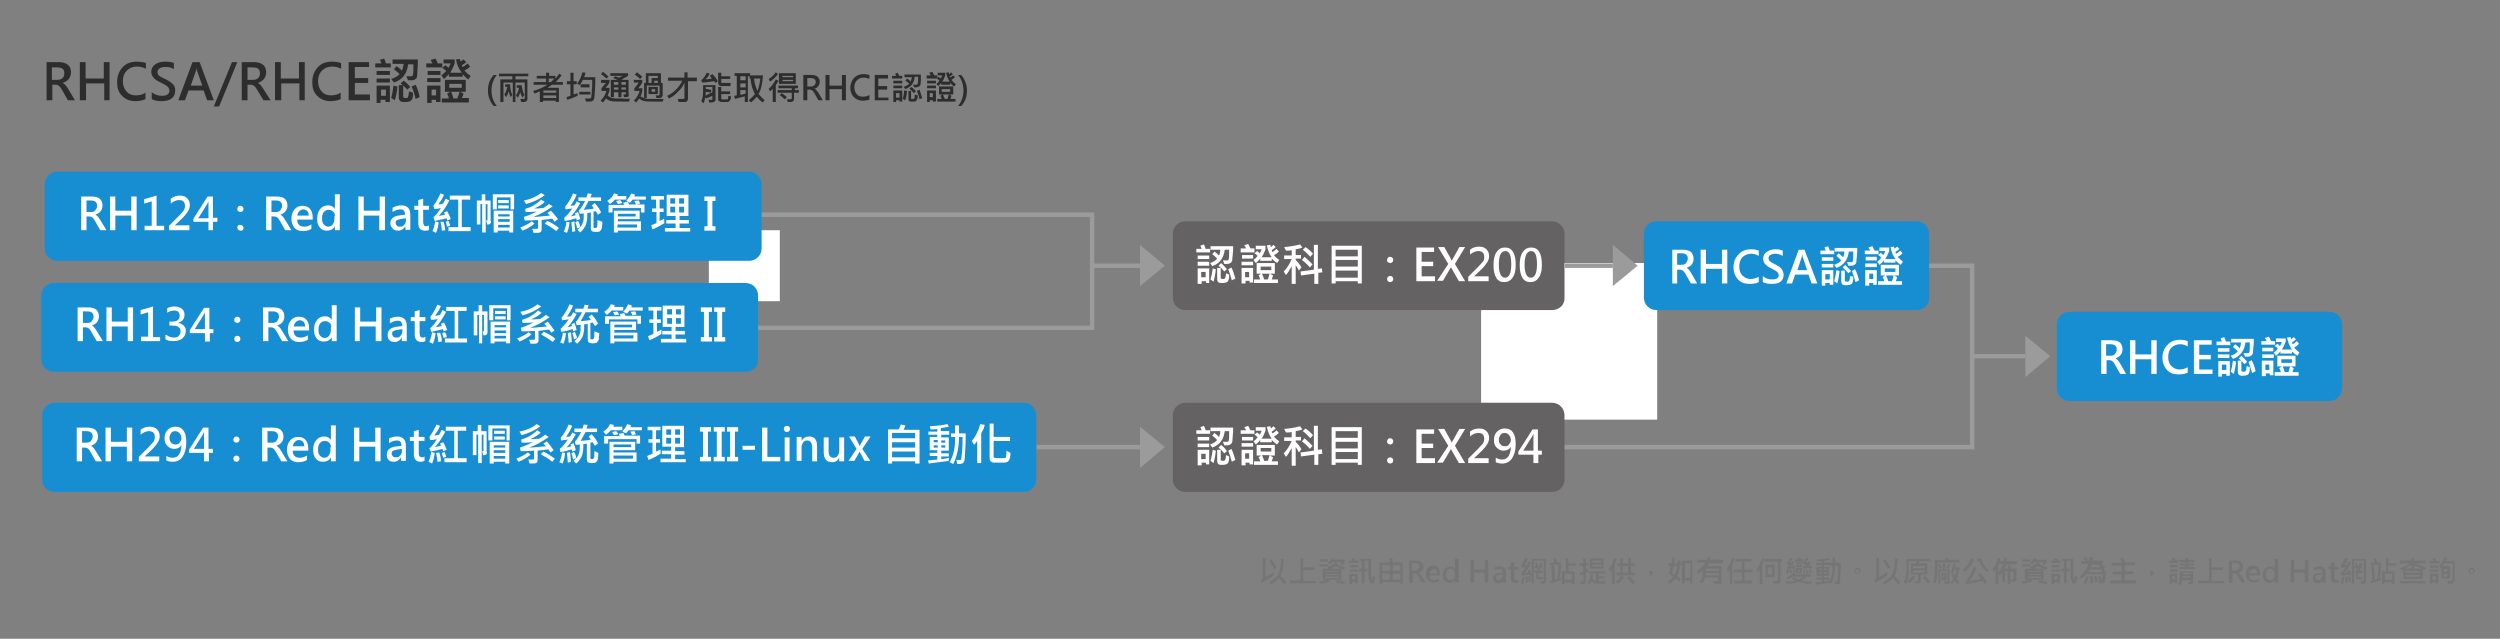<?xml version="1.0" encoding="utf-8"?>
<!-- Generator: Adobe Illustrator 22.1.0, SVG Export Plug-In . SVG Version: 6.00 Build 0)  -->
<svg version="1.1" id="圖層_1" xmlns="http://www.w3.org/2000/svg" xmlns:xlink="http://www.w3.org/1999/xlink" x="0px" y="0px"
	 viewBox="0 0 563.6 144" style="enable-background:new 0 0 563.6 144;" xml:space="preserve">
<rect x="0" y="0" width="563.6" height="144" fill="#808080" stroke="none"/>
<style type="text/css">
	.st0{fill:none;stroke:#9B9B9B;stroke-miterlimit:10;}
	.st1{fill:#FFFFFF;}
	.st2{fill:#2D2D2D;}
	.st3{fill:#757575;}
	.st4{fill:#178ED2;}
	.st5{fill:#9B9B9B;}
	.st6{fill:#646263;}
</style>
<rect x="345.8" y="59.9" class="st0" width="98.8" height="40.9"/>
<rect x="167.1" y="48.4" class="st0" width="79.1" height="25.5"/>
<rect x="333.9" y="59.3" class="st1" width="39.7" height="35.3"/>
<rect x="159.8" y="51.9" class="st1" width="16" height="16"/>
<g>
	<path class="st2" d="M16.9,22.6h-1.6L14,20.3c-0.3-0.5-0.5-0.8-0.7-0.9c-0.2-0.2-0.5-0.3-0.8-0.3h-0.7v3.5h-1.3V14h2.7
		c0.9,0,1.6,0.2,2.1,0.6s0.7,1,0.7,1.7c0,0.6-0.2,1.1-0.5,1.5s-0.8,0.7-1.4,0.9v0c0.4,0.1,0.8,0.6,1.3,1.4L16.9,22.6z M11.7,15.1V18
		h1.2c0.5,0,0.9-0.1,1.2-0.4s0.4-0.6,0.4-1.1c0-0.9-0.5-1.3-1.6-1.3H11.7z"/>
	<path class="st2" d="M24.8,22.6h-1.3v-3.8h-4.1v3.8H18V14h1.3v3.7h4.1V14h1.3V22.6z"/>
	<path class="st2" d="M32.9,22.3c-0.6,0.3-1.4,0.5-2.4,0.5c-1.2,0-2.2-0.4-3-1.2s-1.1-1.8-1.1-3.1c0-1.3,0.4-2.4,1.2-3.3
		c0.8-0.9,1.9-1.3,3.2-1.3c0.8,0,1.5,0.1,2.1,0.3v1.3c-0.6-0.3-1.3-0.5-2-0.5c-0.9,0-1.7,0.3-2.3,0.9c-0.6,0.6-0.9,1.4-0.9,2.4
		c0,1,0.3,1.7,0.8,2.3c0.5,0.6,1.2,0.9,2.1,0.9c0.8,0,1.6-0.2,2.2-0.6V22.3z"/>
	<path class="st2" d="M34.2,20.8c0.7,0.5,1.4,0.8,2.3,0.8c1.1,0,1.7-0.4,1.7-1.2c0-0.2-0.1-0.4-0.2-0.6c-0.1-0.2-0.3-0.3-0.5-0.5
		c-0.2-0.1-0.6-0.4-1.3-0.7c-0.8-0.4-1.3-0.7-1.6-1.1c-0.3-0.4-0.5-0.8-0.5-1.3c0-0.7,0.3-1.3,0.9-1.7s1.3-0.6,2.2-0.6
		c0.9,0,1.5,0.1,2,0.3v1.4c-0.5-0.4-1.2-0.5-2-0.5c-0.5,0-0.9,0.1-1.2,0.3s-0.5,0.5-0.5,0.8c0,0.3,0.1,0.6,0.3,0.8
		c0.2,0.2,0.7,0.5,1.4,0.8c0.9,0.4,1.4,0.8,1.8,1.2s0.5,0.9,0.5,1.4c0,0.8-0.3,1.4-0.8,1.8s-1.3,0.6-2.3,0.6c-0.4,0-0.8,0-1.2-0.1
		c-0.4-0.1-0.8-0.2-1-0.4V20.8z"/>
	<path class="st2" d="M48.2,22.6h-1.5l-0.8-2.2h-3.4l-0.8,2.2h-1.5l3.2-8.6H45L48.2,22.6z M45.6,19.3l-1.2-3.4
		c0-0.1-0.1-0.3-0.1-0.6h0c0,0.3-0.1,0.5-0.1,0.6l-1.2,3.4H45.6z"/>
	<path class="st2" d="M53.5,14l-4.1,10h-1.2l4.1-10H53.5z"/>
	<path class="st2" d="M61,22.6h-1.6L58,20.3c-0.3-0.5-0.5-0.8-0.7-0.9c-0.2-0.2-0.5-0.3-0.8-0.3h-0.7v3.5h-1.3V14h2.7
		c0.9,0,1.6,0.2,2.1,0.6s0.7,1,0.7,1.7c0,0.6-0.2,1.1-0.5,1.5s-0.8,0.7-1.4,0.9v0c0.4,0.1,0.8,0.6,1.3,1.4L61,22.6z M55.8,15.1V18
		h1.2c0.5,0,0.9-0.1,1.2-0.4s0.4-0.6,0.4-1.1c0-0.9-0.5-1.3-1.6-1.3H55.8z"/>
	<path class="st2" d="M68.8,22.6h-1.3v-3.8h-4.1v3.8H62V14h1.3v3.7h4.1V14h1.3V22.6z"/>
	<path class="st2" d="M76.9,22.3c-0.6,0.3-1.4,0.5-2.4,0.5c-1.2,0-2.2-0.4-3-1.2s-1.1-1.8-1.1-3.1c0-1.3,0.4-2.4,1.2-3.3
		c0.8-0.9,1.9-1.3,3.2-1.3c0.8,0,1.5,0.1,2.1,0.3v1.3c-0.6-0.3-1.3-0.5-2-0.5c-0.9,0-1.7,0.3-2.3,0.9c-0.6,0.6-0.9,1.4-0.9,2.4
		c0,1,0.3,1.7,0.8,2.3c0.5,0.6,1.2,0.9,2.1,0.9c0.8,0,1.6-0.2,2.2-0.6V22.3z"/>
	<path class="st2" d="M83.4,22.6h-4.8V14h4.6v1.1h-3.2v2.5h3v1.1h-3v2.6h3.4V22.6z"/>
	<path class="st2" d="M88.1,15.2h-3.5v-0.9H86c-0.1-0.3-0.2-0.6-0.4-0.8l1-0.3c0.2,0.4,0.3,0.7,0.4,1.1h1.1V15.2z M87.9,16.9h-3V16
		h3V16.9z M87.9,18.6h-3v-0.9h3V18.6z M87.9,23h-1v-0.5h-1.1v0.7h-0.9v-3.9h3V23z M87,21.6v-1.4h-1.1v1.4H87z M89.6,19.5
		c-0.1,1.2-0.3,2.2-0.6,3.1l-0.8-0.5c0.2-0.8,0.4-1.8,0.5-2.8L89.6,19.5z M94.2,13.5c0,0.8,0,1.6-0.1,2.4c0,0.8-0.1,1.2-0.1,1.4
		c0,0.2-0.1,0.3-0.2,0.4c-0.1,0.1-0.3,0.2-0.4,0.3c-0.2,0.1-0.5,0.1-0.9,0.1c-0.2,0-0.3,0-0.5,0l-0.4-0.9l1.1,0
		c0.2,0,0.3-0.1,0.4-0.3c0.1-0.2,0.1-1,0.1-2.4H92c-0.2,2.1-1.3,3.5-3.2,4.1l-0.6-0.8c0.7-0.2,1.4-0.6,1.9-1.1
		c-0.4-0.4-0.8-0.7-1.3-1.1l0.6-0.7c0.4,0.3,0.8,0.6,1.2,1c0.2-0.4,0.3-0.9,0.4-1.5h-2.5v-1H94.2z M93.1,20.9c0,0.5,0,0.9-0.1,1.2
		c-0.1,0.3-0.3,0.6-0.5,0.7c-0.2,0.1-0.6,0.2-1.1,0.2c-0.5,0-0.8,0-0.9-0.1c-0.2,0-0.3-0.1-0.4-0.3c-0.1-0.1-0.2-0.3-0.2-0.5v-2.9h1
		v2.6c0,0.1,0,0.1,0.1,0.2c0.1,0,0.2,0.1,0.5,0.1c0.2,0,0.4,0,0.4-0.1s0.1-0.2,0.2-0.5c0-0.3,0.1-0.6,0.1-0.9L93.1,20.9z M92.5,19.6
		l-0.7,0.6c-0.5-0.6-1-1-1.5-1.4l0.7-0.6C91.5,18.5,92,19,92.5,19.6z M94.6,21.9l-0.9,0.4c-0.2-0.9-0.5-1.9-0.9-2.8l0.9-0.4
		C94.1,19.9,94.4,20.8,94.6,21.9z"/>
	<path class="st2" d="M99.6,15.2h-3.5v-0.9h1.4c-0.1-0.1-0.2-0.4-0.4-0.8l1.1-0.3c0.1,0.3,0.3,0.6,0.5,1.1h1V15.2z M99.3,23h-1v-0.5
		h-1v0.7h-1v-3.9h3V23z M99.3,16.9h-2.9v-0.9h2.9V16.9z M99.3,18.5h-3v-0.9h3V18.5z M98.3,21.5v-1.3h-1v1.3H98.3z M106.1,17.1
		l-0.5,0.8c-0.4-0.2-0.8-0.6-1.3-1.2v0.6h-3.1v-0.6c-0.4,0.4-0.7,0.8-1.1,1.1l-0.6-0.8c0.4-0.3,0.8-0.7,1.1-1
		c-0.3-0.3-0.6-0.5-0.9-0.7l0.7-0.6c0.2,0.1,0.4,0.3,0.7,0.6c0.2-0.3,0.3-0.6,0.5-1h-1.6v-0.9h2.5v0.9c-0.3,0.9-0.7,1.5-1,2.1h2.6
		c-0.7-0.9-1.1-1.9-1.3-3l0.9-0.1c0,0.1,0.1,0.3,0.1,0.6c0.3-0.2,0.5-0.4,0.7-0.5l0.6,0.6c-0.3,0.3-0.6,0.5-1,0.7
		c0,0.1,0.1,0.2,0.2,0.4c0.3-0.1,0.7-0.4,1.1-0.8l0.6,0.7c-0.3,0.3-0.7,0.6-1.3,0.9C105,16.2,105.4,16.7,106.1,17.1z M105.8,23.1
		h-6.2v-0.9h1.6c-0.1-0.4-0.2-0.8-0.4-1.1l0.7-0.4h-1.2V18h4.7v2.7h-1.3l0.8,0.4c-0.1,0.4-0.2,0.7-0.4,1h1.6V23.1z M104.1,19.8v-0.9
		h-2.8v0.9H104.1z M103.6,20.7h-1.9c0.2,0.4,0.4,0.9,0.5,1.5h0.9C103.3,21.6,103.5,21.1,103.6,20.7z"/>
	<path class="st2" d="M111.3,23.9c-0.8-0.9-1.3-2.1-1.3-3.5c0-1.4,0.4-2.5,1.3-3.5h0.7c-0.8,1-1.2,2.2-1.2,3.5
		c0,1.3,0.4,2.5,1.2,3.5H111.3z"/>
	<path class="st2" d="M119.2,17.2h-3v0.7h2.7v4.4c0,0.2-0.1,0.4-0.2,0.5c-0.1,0.1-0.4,0.2-0.8,0.2c-0.1,0-0.3,0-0.4,0l-0.2-0.7
		c0.2,0,0.4,0,0.5,0c0.2,0,0.4,0,0.4,0c0,0,0.1-0.1,0.1-0.1v-3.6h-2.1V23h-0.6v-4.4h-2.1V23h-0.7v-5.1h2.7v-0.7h-3v-0.6h6.6V17.2z
		 M115.5,21.4l-0.4,0.5c-0.2-0.4-0.3-0.8-0.4-1.3c-0.2,0.6-0.4,1-0.6,1.3l-0.4-0.6c0.3-0.4,0.5-1,0.7-1.7h-0.5v-0.6h1.1
		C115,20,115.2,20.8,115.5,21.4z M118.2,21.4l-0.4,0.6c-0.2-0.3-0.4-0.7-0.5-1.2c-0.2,0.5-0.3,0.9-0.6,1.2l-0.4-0.5
		c0.4-0.5,0.6-1.1,0.7-1.7h-0.5v-0.6h1.1C117.7,20,117.9,20.8,118.2,21.4z"/>
	<path class="st2" d="M126.8,19.1h-2.4c-0.3,0.3-0.7,0.5-1,0.7h2.6V23h-0.7v-0.3h-2.9V23h-0.7v-2.4c-0.4,0.2-0.8,0.3-1.2,0.5
		l-0.3-0.6c1.4-0.4,2.5-0.9,3.2-1.4h-3.1v-0.6h2.8v-0.8h-2.1v-0.6h2.1v-0.7h0.7v0.7h1.4v0.6c0.4-0.4,0.6-0.7,0.9-1.1l0.5,0.4
		c-0.4,0.5-0.8,1-1.3,1.5h1.6V19.1z M125.4,20.9v-0.5h-2.9v0.5H125.4z M125.4,22.1v-0.6h-2.9v0.6H125.4z M125,17.7h-1.3v0.8h0.5
		C124.5,18.2,124.8,17.9,125,17.7z"/>
	<path class="st2" d="M130.2,21.6c-0.9,0.4-1.6,0.7-2.3,0.9l-0.2-0.6c0.3-0.1,0.6-0.2,0.9-0.3V19h-0.8v-0.7h0.8v-1.9h0.7v1.9h0.7V19
		h-0.7v2.3c0.3-0.1,0.6-0.2,0.9-0.3V21.6z M134.2,17.4c0,1.2,0,2.3-0.1,3.3s-0.1,1.5-0.2,1.7c-0.1,0.2-0.2,0.3-0.4,0.4
		s-0.5,0.1-0.9,0.1c-0.2,0-0.3,0-0.5,0l-0.2-0.7c0.2,0,0.3,0,0.5,0c0.3,0,0.5,0,0.6,0c0.1,0,0.1-0.1,0.2-0.1
		c0.1-0.1,0.1-0.1,0.1-0.2s0-0.4,0.1-0.8c0-0.5,0-1,0.1-1.6c0-0.6,0-1.1,0-1.5h-2.1c-0.2,0.4-0.4,0.8-0.7,1.2l-0.6-0.4
		c0.5-0.5,0.9-1.4,1.2-2.5l0.7,0.1c-0.1,0.3-0.2,0.6-0.3,1H134.2z M133.1,21.3h-2.5v-0.6h2.5V21.3z M132.9,19.7h-2V19h2V19.7z"/>
	<path class="st2" d="M142,22.2l-0.2,0.7c-0.4,0-0.8,0-1.2,0c-1.4,0-2.4,0-2.8-0.1c-0.5-0.1-0.8-0.3-1.2-0.6
		c-0.2,0.4-0.5,0.7-0.7,0.9l-0.5-0.4c0.7-0.7,1.1-1.4,1.3-2.2h-1.1v-0.6c0.4-0.5,0.7-0.9,1-1.2h-1.1V18h1.9v0.6
		c-0.2,0.4-0.5,0.8-0.9,1.2h0.9v0.6c-0.1,0.4-0.2,0.7-0.4,1.1c0.2,0.2,0.4,0.4,0.7,0.5c0.3,0.1,0.7,0.2,1.1,0.2c0.4,0,0.9,0,1.4,0
		C140.9,22.3,141.5,22.3,142,22.2z M137.2,17.3l-0.5,0.4c-0.4-0.4-0.8-0.7-1.2-1l0.4-0.5C136.5,16.6,136.9,17,137.2,17.3z
		 M141.8,21.3c0,0.2-0.1,0.4-0.2,0.5c-0.1,0.1-0.4,0.1-0.9,0.1l-0.2-0.6c0.1,0,0.2,0,0.3,0c0.2,0,0.3-0.1,0.3-0.2v-0.3h-1v1.1h-0.7
		v-1.1h-1v1.1h-0.7V18h1.5c-0.3-0.1-0.6-0.3-1-0.4l0.5-0.4c0.3,0.1,0.6,0.2,0.8,0.3c0.3-0.1,0.6-0.3,0.9-0.4h-2.8v-0.6h4v0.6
		c-0.5,0.3-1,0.6-1.4,0.8l0.1,0.1h1.4V21.3z M139.4,19.1v-0.6h-1v0.6H139.4z M139.4,20.2v-0.5h-1v0.5H139.4z M141.1,19.1v-0.6h-1
		v0.6H141.1z M141.1,20.2v-0.5h-1v0.5H141.1z"/>
	<path class="st2" d="M149.6,22.3l-0.2,0.6c-0.6,0-1.1,0-1.6,0c-1.2,0-2,0-2.5-0.1s-0.9-0.3-1.2-0.6c-0.2,0.4-0.5,0.6-0.7,0.9
		l-0.5-0.4c0.7-0.7,1.1-1.5,1.3-2.2H143v-0.6c0.4-0.4,0.7-0.9,1-1.3h-1.1V18h1.9v0.6c-0.2,0.4-0.5,0.8-0.9,1.3h0.9v0.6
		c-0.1,0.5-0.2,0.9-0.4,1.2c0.2,0.2,0.5,0.3,0.8,0.4c0.3,0.1,0.6,0.2,0.8,0.2c0.3,0,0.8,0,1.6,0C148.3,22.3,148.9,22.3,149.6,22.3z
		 M144.8,17.3l-0.5,0.5c-0.4-0.4-0.8-0.7-1.2-1l0.5-0.5C144,16.6,144.4,16.9,144.8,17.3z M149.4,21.5c0,0.1-0.1,0.2-0.2,0.4
		s-0.4,0.2-0.9,0.2c-0.1,0-0.2,0-0.3,0l-0.2-0.6l0.7,0c0.1,0,0.2-0.1,0.2-0.2v-2h-2.9v2.8h-0.6v-3.4h0.4v-2.2h3.4v2.2h0.4V21.5z
		 M148.3,17.6v-0.5h-2.1v1.6h0.7v-1.1H148.3z M148.3,21.2h-2.1v-1.6h2.1V21.2z M147.7,20.7v-0.6h-0.8v0.6H147.7z M148.3,18.7v-0.5
		h-0.8v0.5H148.3z"/>
	<path class="st2" d="M157.2,18.3h-2.1v4c0,0.2-0.1,0.4-0.2,0.5c-0.1,0.1-0.2,0.2-0.4,0.2c-0.1,0-0.4,0-0.8,0c-0.2,0-0.4,0-0.7,0
		l-0.2-0.7c0.4,0,0.8,0,1.3,0c0.1,0,0.2-0.1,0.2-0.2v-3.5c-0.3,0.8-0.8,1.5-1.5,2.1c-0.6,0.7-1.3,1.2-2,1.5l-0.4-0.6
		c0.7-0.3,1.4-0.8,2-1.4c0.6-0.6,1.1-1.3,1.4-2h-3.2v-0.7h3.7v-1.2h0.7v1.2h2.1V18.3z"/>
	<path class="st2" d="M161.3,22.4c0,0.1,0,0.3-0.1,0.4c-0.1,0.1-0.2,0.2-0.3,0.2s-0.3,0.1-0.5,0.1c-0.1,0-0.3,0-0.5,0l-0.2-0.6
		c0.1,0,0.3,0,0.4,0c0.2,0,0.3,0,0.4,0c0,0,0.1-0.1,0.1-0.1v-0.8c-0.9,0.4-1.3,0.6-1.4,0.6l-0.2-0.3c-0.1,0.5-0.2,1-0.4,1.4
		l-0.5-0.5c0.2-0.4,0.4-1.1,0.4-2v-1.6h2.8V22.4z M161.8,18.3l-0.5,0.4c-0.1-0.2-0.2-0.3-0.3-0.4c-0.8,0.1-1.7,0.3-2.7,0.3l-0.2-0.5
		c0.5-0.5,1-1,1.2-1.7l0.7,0.2c-0.3,0.6-0.6,1-1,1.3c0.4,0,0.9-0.1,1.5-0.2c-0.2-0.2-0.3-0.4-0.5-0.6l0.6-0.4
		C161.1,17.2,161.5,17.7,161.8,18.3z M160.6,20.8v-1.2h-1.5v0.4c0.5,0.1,0.9,0.2,1.3,0.3l-0.2,0.6c-0.2-0.1-0.6-0.1-1.1-0.2
		c0,0.3,0,0.6,0,0.9C159.4,21.3,159.9,21.1,160.6,20.8z M164.8,21.7c0,0.5-0.1,0.8-0.2,0.9c-0.1,0.1-0.2,0.2-0.3,0.3
		c-0.1,0.1-0.5,0.1-1.1,0.1c-0.5,0-0.8,0-0.9-0.1c-0.1-0.1-0.2-0.1-0.3-0.2c-0.1-0.1-0.1-0.2-0.1-0.4v-2.7h0.7v1h2v0.6h-2v1
		c0,0.1,0.1,0.2,0.2,0.2h1.1c0.1,0,0.2,0,0.2-0.1c0-0.1,0.1-0.3,0.1-0.7L164.8,21.7z M164.7,19.4h-2.1c-0.2,0-0.4-0.1-0.5-0.2
		c-0.1-0.1-0.2-0.3-0.2-0.5v-2.3h0.7v0.8h2v0.6h-2v0.8c0,0,0,0.1,0.1,0.1c0,0,0.1,0,0.1,0h1.9V19.4z"/>
	<path class="st2" d="M172.4,22.6l-0.5,0.5c-0.6-0.5-1-0.9-1.3-1.3c-0.3,0.4-0.8,0.9-1.3,1.3l-0.5-0.5c0.6-0.5,1.1-1,1.4-1.4
		c-0.5-0.9-0.9-2-1-3.5h-0.2v-0.5h-0.4V23h-0.7v-1.3c-0.7,0.2-1.4,0.4-2.2,0.6l-0.2-0.7c0.2,0,0.4-0.1,0.6-0.1v-4.4h-0.5v-0.6h3.5
		V17h2.9c-0.1,1.8-0.4,3.2-1,4.2C171.4,21.6,171.8,22.1,172.4,22.6z M168.1,18.1v-0.9h-1.2v0.9H168.1z M168.1,19.7v-0.9h-1.2v0.9
		H168.1z M168.1,21.1v-0.8h-1.2v1.1C167.3,21.3,167.7,21.2,168.1,21.1z M171.4,17.7h-1.4c0.1,1.1,0.4,2.1,0.8,2.8
		C171,19.8,171.3,18.9,171.4,17.7z"/>
	<path class="st2" d="M175.4,16.7c-0.6,0.8-1.2,1.3-1.8,1.7l-0.3-0.6c0.5-0.3,1-0.7,1.6-1.5L175.4,16.7z M175.5,18.2
		c-0.2,0.3-0.4,0.7-0.6,1V23h-0.7V20c-0.3,0.3-0.5,0.5-0.6,0.6l-0.3-0.6c0.5-0.4,1.1-1.1,1.6-2.1L175.5,18.2z M179.9,20.9h-0.9v1.4
		c0,0.5-0.3,0.7-0.9,0.7c-0.2,0-0.3,0-0.5,0l-0.2-0.6c0.2,0,0.4,0,0.6,0c0.2,0,0.3,0,0.4-0.1s0.1-0.1,0.1-0.2v-1.2h-3.2v-0.6h3.2
		v-0.4h-3v-0.6h4.4v0.6h-0.7v0.4h0.9V20.9z M179.4,18.9h-3.8v-2.4h3.8V18.9z M177.4,21.9l-0.5,0.5c-0.4-0.4-0.7-0.7-1.1-0.9l0.4-0.5
		C176.6,21.2,176.9,21.5,177.4,21.9z M178.8,17.4v-0.3h-2.4v0.3H178.8z M178.8,18.3v-0.3h-2.4v0.3H178.8z"/>
	<path class="st2" d="M185.5,22.6h-1l-0.9-1.6c-0.2-0.3-0.3-0.5-0.5-0.6c-0.1-0.1-0.3-0.2-0.5-0.2H182v2.4h-0.9v-5.7h1.8
		c0.6,0,1.1,0.1,1.4,0.4c0.3,0.3,0.5,0.6,0.5,1.1c0,0.4-0.1,0.7-0.3,1s-0.5,0.5-0.9,0.6v0c0.3,0.1,0.5,0.4,0.9,0.9L185.5,22.6z
		 M182,17.6v1.9h0.8c0.3,0,0.6-0.1,0.8-0.3c0.2-0.2,0.3-0.4,0.3-0.7c0-0.6-0.4-0.9-1.1-0.9H182z"/>
	<path class="st2" d="M190.7,22.6h-0.9v-2.5H187v2.5h-0.9v-5.7h0.9v2.4h2.8v-2.4h0.9V22.6z"/>
	<path class="st2" d="M196.1,22.4c-0.4,0.2-1,0.3-1.6,0.3c-0.8,0-1.5-0.3-2-0.8c-0.5-0.5-0.8-1.2-0.8-2.1c0-0.9,0.3-1.6,0.8-2.2
		c0.6-0.6,1.3-0.9,2.1-0.9c0.6,0,1,0.1,1.4,0.2v0.9c-0.4-0.2-0.9-0.3-1.3-0.3c-0.6,0-1.1,0.2-1.5,0.6s-0.6,0.9-0.6,1.6
		c0,0.6,0.2,1.1,0.5,1.5s0.8,0.6,1.4,0.6c0.6,0,1-0.1,1.5-0.4V22.4z"/>
	<path class="st2" d="M200.4,22.6h-3.2v-5.7h3v0.8h-2.2v1.7h2v0.8h-2v1.8h2.3V22.6z"/>
	<path class="st2" d="M203.5,17.7h-2.4v-0.6h0.9c-0.1-0.2-0.1-0.4-0.2-0.5l0.6-0.2c0.1,0.2,0.2,0.5,0.3,0.7h0.7V17.7z M203.4,18.8
		h-2v-0.6h2V18.8z M203.4,19.9h-2v-0.6h2V19.9z M203.4,22.9h-0.6v-0.3H202V23h-0.6v-2.6h2V22.9z M202.8,22V21H202V22H202.8z
		 M204.5,20.5c-0.1,0.8-0.2,1.5-0.4,2.1l-0.6-0.3c0.2-0.6,0.3-1.2,0.3-1.9L204.5,20.5z M207.6,16.6c0,0.5,0,1.1,0,1.6
		c0,0.5-0.1,0.8-0.1,0.9s-0.1,0.2-0.2,0.3c-0.1,0.1-0.2,0.2-0.3,0.2c-0.1,0-0.3,0.1-0.6,0.1c-0.1,0-0.2,0-0.3,0l-0.3-0.6l0.8,0
		c0.1,0,0.2-0.1,0.3-0.2c0-0.1,0.1-0.7,0.1-1.6h-0.8c-0.1,1.4-0.8,2.3-2.1,2.8l-0.4-0.5c0.5-0.2,0.9-0.4,1.3-0.7
		c-0.2-0.2-0.5-0.5-0.9-0.7l0.4-0.5c0.3,0.2,0.6,0.4,0.8,0.7c0.1-0.3,0.2-0.6,0.3-1h-1.7v-0.6H207.6z M206.9,21.5
		c0,0.3,0,0.6-0.1,0.8s-0.2,0.4-0.3,0.5c-0.1,0.1-0.4,0.1-0.7,0.1c-0.3,0-0.5,0-0.6,0c-0.1,0-0.2-0.1-0.3-0.2
		c-0.1-0.1-0.1-0.2-0.1-0.3v-1.9h0.6v1.7c0,0,0,0.1,0.1,0.1c0,0,0.1,0,0.3,0c0.1,0,0.2,0,0.3-0.1s0.1-0.1,0.1-0.3s0-0.4,0-0.6
		L206.9,21.5z M206.5,20.6L206,21c-0.3-0.4-0.6-0.7-1-1l0.5-0.4C205.8,19.9,206.2,20.2,206.5,20.6z M207.9,22.1l-0.6,0.3
		c-0.1-0.6-0.3-1.2-0.6-1.9l0.6-0.3C207.5,20.8,207.7,21.4,207.9,22.1z"/>
	<path class="st2" d="M211.2,17.7h-2.3V17h0.9c0-0.1-0.1-0.3-0.3-0.6l0.7-0.2c0.1,0.2,0.2,0.4,0.4,0.8h0.7V17.7z M211,22.9h-0.7
		v-0.3h-0.7V23H209v-2.6h2V22.9z M211,18.8h-2v-0.6h2V18.8z M211,19.9h-2v-0.6h2V19.9z M210.3,21.9V21h-0.7v0.9H210.3z M215.5,19
		l-0.4,0.5c-0.2-0.1-0.5-0.4-0.9-0.8v0.4h-2v-0.4c-0.2,0.3-0.5,0.5-0.7,0.7l-0.4-0.5c0.3-0.2,0.5-0.5,0.7-0.7
		c-0.2-0.2-0.4-0.4-0.6-0.5l0.4-0.4c0.1,0.1,0.3,0.2,0.5,0.4c0.1-0.2,0.2-0.4,0.3-0.7h-1v-0.6h1.7v0.6c-0.2,0.6-0.4,1-0.7,1.4h1.7
		c-0.4-0.6-0.7-1.3-0.8-2l0.6-0.1c0,0.1,0,0.2,0.1,0.4c0.2-0.1,0.3-0.2,0.4-0.4l0.4,0.4c-0.2,0.2-0.4,0.4-0.7,0.5
		c0,0.1,0.1,0.2,0.1,0.3c0.2-0.1,0.4-0.3,0.7-0.5l0.4,0.4c-0.2,0.2-0.5,0.4-0.8,0.6C214.8,18.4,215.1,18.7,215.5,19z M215.4,22.9
		h-4.1v-0.6h1c-0.1-0.3-0.2-0.5-0.3-0.7l0.5-0.3h-0.8v-1.8h3.2v1.8H214l0.5,0.3c-0.1,0.3-0.2,0.5-0.2,0.7h1.1V22.9z M214.2,20.7
		v-0.6h-1.9v0.6H214.2z M213.9,21.3h-1.3c0.1,0.3,0.2,0.6,0.4,1h0.6C213.7,22,213.8,21.6,213.9,21.3z"/>
	<path class="st2" d="M216,23.9c0.8-1,1.2-2.2,1.2-3.5c0-1.3-0.4-2.5-1.2-3.5h0.7c0.8,1,1.3,2.2,1.3,3.5c0,1.4-0.4,2.5-1.3,3.5H216z
		"/>
</g>
<g>
	<path class="st3" d="M287.2,129.7c-0.9,0.6-1.9,1.2-2.8,1.7l-0.2-0.6c0.1-0.1,0.3-0.2,0.5-0.3v-4.7h0.6v4.3
		c0.7-0.4,1.2-0.7,1.8-1.1L287.2,129.7z M287.8,128l-0.5,0.3c-0.3-0.6-0.7-1.2-1.2-1.9l0.5-0.3C287.1,126.7,287.5,127.4,287.8,128z
		 M290,131.3l-0.5,0.4c-0.3-0.4-0.7-0.9-1.2-1.4c-0.4,0.5-1,0.9-1.8,1.5l-0.4-0.5c1.2-0.7,2-1.4,2.3-2.3c0.3-0.9,0.4-1.9,0.4-3h0.6
		c-0.1,1.7-0.3,3-0.7,3.9C289.2,130.3,289.7,130.8,290,131.3z"/>
	<path class="st3" d="M296.6,131.5h-5.8v-0.6h2.4v-5h0.6v2h2.5v0.6h-2.5v2.5h2.8V131.5z"/>
	<path class="st3" d="M303.3,127.9l-0.3,0.5c-0.2,0-0.4-0.1-0.6-0.2v2.5h-2.8l0.3,0.3c-0.6,0.3-1.4,0.5-2.2,0.6l-0.3-0.5
		c0.6-0.1,1.2-0.2,1.8-0.4h-1v-2.5h1.3l-0.3-0.4c0.8-0.2,1.4-0.5,1.7-1l0.6,0.1c-0.1,0.1-0.1,0.2-0.1,0.2
		C301.9,127.5,302.5,127.7,303.3,127.9z M299.4,127.7h-1.9v-0.5h1.9V127.7z M299.4,126.6h-1.8v-0.5h1.8V126.6z M301.8,128.9v-0.2h-3
		v0.2H301.8z M301.8,129.6v-0.2h-3v0.2H301.8z M301.8,130.3V130h-3v0.3H301.8z M303.2,126.7c-0.2,0.3-0.4,0.5-0.6,0.7l-0.5-0.3
		c0.1-0.1,0.2-0.2,0.4-0.4h-2.1c-0.2,0.2-0.4,0.4-0.6,0.6l-0.5-0.4c0.3-0.2,0.7-0.6,1-1.1l0.5,0.2c0,0.1-0.1,0.2-0.1,0.2h2.4V126.7z
		 M302.4,128.2c-0.4-0.1-0.9-0.4-1.3-0.6c-0.3,0.3-0.6,0.5-1.1,0.6H302.4z M303.3,131.2l-0.3,0.5c-0.6-0.2-1.2-0.3-1.9-0.4l0.3-0.5
		C302,130.9,302.7,131,303.3,131.2z"/>
	<path class="st3" d="M306.3,126.9h-2.2v-0.5h0.8c0-0.1-0.1-0.2-0.2-0.4l0.6-0.2c0.1,0.2,0.2,0.4,0.3,0.6h0.6V126.9z M306.1,127.9
		h-1.8v-0.5h1.8V127.9z M306.1,128.9h-1.8v-0.5h1.8V128.9z M306.1,131.5h-0.6v-0.3h-0.7v0.5h-0.6v-2.3h1.9V131.5z M305.5,130.6v-0.7
		h-0.7v0.7H305.5z M310,130.1c0,0.3-0.1,0.7-0.2,0.9c-0.1,0.3-0.2,0.5-0.3,0.5c-0.1,0.1-0.2,0.1-0.3,0.1c-0.1,0-0.2-0.1-0.3-0.2
		c-0.1-0.1-0.2-0.4-0.3-0.9s-0.1-0.9-0.1-1.3v-2.8h-0.9v1.8h0.7v0.6h-0.7v2.7H307v-2.7h-0.6v-0.6h0.6v-1.8h-0.5V126h2.6v3.5
		c0,0.5,0.1,1,0.2,1.5c0.1-0.3,0.1-0.7,0.2-1.2L310,130.1z"/>
	<path class="st3" d="M316.3,131.6h-0.6v-0.4h-4.1v0.4H311v-4.8h2.3v-1h0.6v1h2.3V131.6z M313.3,128.7v-1.3h-1.7v1.3H313.3z
		 M313.3,130.7v-1.4h-1.7v1.4H313.3z M315.7,128.7v-1.3h-1.7v1.3H315.7z M315.7,130.7v-1.4h-1.7v1.4H315.7z"/>
	<path class="st3" d="M321.4,131.3h-0.9l-0.8-1.4c-0.2-0.3-0.3-0.5-0.4-0.5c-0.1-0.1-0.3-0.1-0.4-0.1h-0.4v2.1h-0.8v-5h1.6
		c0.5,0,0.9,0.1,1.2,0.4s0.4,0.6,0.4,1c0,0.3-0.1,0.6-0.3,0.9c-0.2,0.2-0.5,0.4-0.8,0.5v0c0.2,0.1,0.5,0.3,0.8,0.8L321.4,131.3z
		 M318.3,126.9v1.7h0.7c0.3,0,0.5-0.1,0.7-0.3c0.2-0.2,0.3-0.4,0.3-0.6c0-0.5-0.3-0.8-0.9-0.8H318.3z"/>
	<path class="st3" d="M324.7,129.7h-2.5c0,0.7,0.4,1.1,1.1,1.1c0.4,0,0.8-0.1,1.1-0.4v0.6c-0.3,0.2-0.7,0.3-1.3,0.3
		c-0.5,0-0.9-0.2-1.2-0.5s-0.5-0.8-0.5-1.4c0-0.6,0.2-1,0.5-1.4c0.3-0.4,0.7-0.5,1.2-0.5c0.5,0,0.9,0.2,1.1,0.5
		c0.3,0.3,0.4,0.7,0.4,1.3V129.7z M324,129.2c0-0.3-0.1-0.5-0.2-0.7c-0.1-0.2-0.3-0.2-0.6-0.2c-0.2,0-0.4,0.1-0.6,0.3
		c-0.2,0.2-0.3,0.4-0.3,0.7H324z"/>
	<path class="st3" d="M328.7,131.3H328v-0.6h0c-0.3,0.4-0.7,0.7-1.2,0.7c-0.5,0-0.8-0.2-1.1-0.5c-0.3-0.3-0.4-0.8-0.4-1.3
		c0-0.6,0.2-1.1,0.5-1.4s0.7-0.5,1.2-0.5s0.8,0.2,1,0.6h0V126h0.8V131.3z M328,129.2c0-0.3-0.1-0.5-0.3-0.7
		c-0.2-0.2-0.4-0.3-0.7-0.3c-0.3,0-0.6,0.1-0.7,0.4c-0.2,0.2-0.3,0.6-0.3,1c0,0.4,0.1,0.7,0.3,0.9c0.2,0.2,0.4,0.3,0.7,0.3
		c0.3,0,0.5-0.1,0.7-0.3c0.2-0.2,0.3-0.5,0.3-0.8V129.2z"/>
	<path class="st3" d="M335.5,131.3h-0.8v-2.2h-2.4v2.2h-0.8v-5h0.8v2.1h2.4v-2.1h0.8V131.3z"/>
	<path class="st3" d="M336.8,128c0.4-0.2,0.8-0.3,1.3-0.3c0.9,0,1.4,0.5,1.4,1.4v2.3h-0.7v-0.5h0c-0.2,0.4-0.6,0.6-1.1,0.6
		c-0.4,0-0.6-0.1-0.8-0.3s-0.3-0.4-0.3-0.8c0-0.7,0.4-1.1,1.2-1.2l1-0.1c0-0.5-0.2-0.8-0.7-0.8c-0.4,0-0.8,0.1-1.2,0.4V128z
		 M337.9,129.6c-0.3,0-0.4,0.1-0.5,0.2c-0.1,0.1-0.2,0.2-0.2,0.4c0,0.2,0.1,0.3,0.2,0.4c0.1,0.1,0.3,0.2,0.4,0.2
		c0.3,0,0.5-0.1,0.6-0.3c0.2-0.2,0.3-0.4,0.3-0.7v-0.3L337.9,129.6z"/>
	<path class="st3" d="M342.2,131.3c-0.1,0.1-0.3,0.1-0.6,0.1c-0.7,0-1-0.4-1-1.1v-2H340v-0.6h0.6v-0.8l0.8-0.2v1.1h0.9v0.6h-0.9v1.8
		c0,0.2,0,0.4,0.1,0.5c0.1,0.1,0.2,0.1,0.4,0.1c0.1,0,0.3,0,0.4-0.1V131.3z"/>
	<path class="st3" d="M343.7,130.1c-0.1,0.6-0.2,1.1-0.3,1.6l-0.5-0.2c0.2-0.5,0.3-1,0.3-1.5L343.7,130.1z M345.2,126.9
		c-0.4,0.9-0.9,1.7-1.5,2.3c0.3,0,0.6-0.1,0.8-0.2c0-0.2-0.1-0.3-0.1-0.4l0.5-0.2c0.1,0.3,0.3,0.7,0.4,1.2l-0.5,0.2
		c0-0.1,0-0.2-0.1-0.3c-0.5,0.1-1.1,0.2-1.6,0.3l-0.2-0.5c0.4-0.4,0.7-0.9,1-1.4c-0.3,0.1-0.6,0.1-0.9,0.1l-0.1-0.5
		c0.4-0.5,0.7-1.1,1-1.8l0.6,0.2c-0.2,0.6-0.5,1.1-0.8,1.5c0.2,0,0.4-0.1,0.6-0.1c0.1-0.2,0.2-0.5,0.4-0.8L345.2,126.9z
		 M344.5,131.3l-0.5,0.1c0-0.5,0-0.9-0.1-1.3l0.5-0.1C344.4,130.4,344.4,130.9,344.5,131.3z M345.1,131.1l-0.4,0.1
		c0-0.4-0.1-0.8-0.2-1.2l0.4-0.1C345,130.3,345.1,130.7,345.1,131.1z M348.5,131.1c0,0.2-0.1,0.3-0.2,0.4c-0.1,0.1-0.3,0.1-0.6,0.1
		c-0.1,0-0.2,0-0.3,0l-0.2-0.6c0.2,0,0.5,0,0.7,0c0,0,0.1,0,0.1,0c0,0,0-0.1,0-0.1v-4.5h-2.2v5.1h-0.5V126h3.2V131.1z M347.8,128.1
		H346v-0.5h0.3c-0.1-0.3-0.2-0.5-0.3-0.7l0.5-0.1c0.1,0.3,0.2,0.6,0.3,0.9h0.1c0.1-0.2,0.2-0.5,0.3-0.8l0.5,0.1
		c-0.1,0.2-0.1,0.5-0.3,0.7h0.3V128.1z M347.8,129.2h-1v0.8c0,0,0,0.1,0,0.1s0.1,0,0.1,0h0.9v0.5h-1c-0.3,0-0.5-0.2-0.5-0.5v-1H346
		v-0.5h0.7c0-0.1-0.1-0.3-0.2-0.5l0.5-0.1c0.1,0.2,0.1,0.4,0.2,0.6h0.5V129.2z"/>
	<path class="st3" d="M352.1,127.3h-0.6l0.4,0.3c0,0.7-0.1,1.6-0.3,2.7c0.1,0,0.2-0.1,0.3-0.1l0,0.6c-0.9,0.3-1.7,0.5-2.3,0.7
		l-0.2-0.5c0.1,0,0.3-0.1,0.5-0.1c0-0.9-0.1-2-0.2-3.2l0.4-0.3h-0.6v-0.6h1c0-0.1-0.1-0.3-0.3-0.7l0.5-0.2c0.1,0.2,0.2,0.5,0.3,0.9
		h0.9V127.3z M351.4,127.3h-1.1c0.2,1.1,0.2,2.2,0.3,3.4l0.5-0.1C351.2,129.3,351.3,128.3,351.4,127.3z M355.3,127.5h-1.7v1.3h1.4
		v2.9h-0.6v-0.4h-1.7v0.4h-0.6v-2.9h0.9v-2.9h0.6v1.1h1.7V127.5z M354.4,130.7v-1.4h-1.7v1.4H354.4z"/>
	<path class="st3" d="M358.1,127.5h-0.6v0.9c0.1-0.1,0.3-0.1,0.4-0.2l0.1,0.6c-0.1,0.1-0.3,0.2-0.5,0.3v1.9c0,0.2,0,0.4-0.2,0.5
		c-0.1,0.1-0.3,0.2-0.6,0.2c-0.1,0-0.2,0-0.3,0l-0.2-0.6c0.1,0,0.2,0,0.3,0c0.2,0,0.3,0,0.4,0c0,0,0.1-0.1,0.1-0.1v-1.6
		c-0.2,0.1-0.5,0.2-0.7,0.3l-0.2-0.5c0.3-0.1,0.6-0.3,0.8-0.4v-1.2h-0.8v-0.6h0.8v-1.1h0.6v1.1h0.6V127.5z M362,131l-0.2,0.6
		c-1,0-1.7,0-2.1-0.1c-0.4-0.1-0.7-0.3-0.9-0.6c-0.1,0.2-0.2,0.5-0.4,0.8l-0.5-0.3c0.4-0.5,0.6-1.1,0.7-1.9l0.6,0.1
		c0,0.3-0.1,0.6-0.2,0.8c0.2,0.3,0.5,0.5,0.8,0.6v-1.7h-1.6v-0.5h3.8v0.5h-1.6v0.6h1.3v0.5h-1.3v0.7c0.3,0,0.6,0,1,0
		C361.5,131,361.8,131,362,131z M361.5,128.2h-3.1v-2.3h3.1V128.2z M361,126.8v-0.4h-2v0.4H361z M361,127.7v-0.4h-2v0.4H361z"/>
	<path class="st3" d="M364.5,125.9c-0.1,0.3-0.2,0.5-0.3,0.9l-0.2,0.5v4.3h-0.6v-3.2c-0.1,0.1-0.2,0.3-0.4,0.5l-0.3-0.6
		c0.5-0.6,0.9-1.4,1.2-2.4L364.5,125.9z M366.1,130.1c-0.4,0.6-0.9,1.2-1.4,1.5l-0.5-0.4c0.4-0.3,0.9-0.8,1.3-1.4L366.1,130.1z
		 M368.6,129.7h-4.2v-0.6h0.9v-1.5h-0.7v-0.6h0.7v-1.2h0.6v1.2h1.2v-1.2h0.6v1.2h0.8v0.6h-0.8v1.5h0.9V129.7z M367,129.1v-1.5h-1.2
		v1.5H367z M368.6,131.3l-0.5,0.4c-0.4-0.5-0.8-1-1.3-1.4l0.5-0.4C367.9,130.4,368.3,130.8,368.6,131.3z"/>
	<path class="st3" d="M372.1,129.5c-0.2-0.1-0.3-0.2-0.3-0.4c0-0.1,0-0.2,0.1-0.3c0.1-0.1,0.2-0.1,0.3-0.1c0.1,0,0.2,0,0.3,0.1
		c0.1,0.1,0.1,0.2,0.1,0.3c0,0.2-0.2,0.5-0.6,0.8l-0.2-0.2C372,129.7,372.1,129.6,372.1,129.5z"/>
	<path class="st3" d="M379.1,127.5l-0.4,0c-0.1,1-0.3,1.8-0.6,2.4c0.3,0.2,0.6,0.5,0.9,0.8l-0.5,0.4c-0.2-0.3-0.5-0.5-0.8-0.7
		c-0.3,0.4-0.7,0.8-1.3,1.2l-0.4-0.5c0.6-0.4,1-0.7,1.2-1.1c-0.3-0.2-0.6-0.4-1-0.7c0.2-0.5,0.3-1.1,0.5-1.7l-0.6,0l0-0.6
		c0.3,0,0.5,0,0.7,0c0.1-0.5,0.2-0.9,0.2-1.3l0.6,0.1c-0.1,0.4-0.1,0.8-0.2,1.2c0.3,0,0.5,0,0.8-0.1c0-0.2,0-0.4,0-0.5h0.6
		c0,0.1,0,0.2,0,0.5l0.3,0V127.5z M378.1,127.6c-0.4,0-0.6,0-0.8,0.1c-0.1,0.4-0.2,0.9-0.4,1.5c0.3,0.2,0.5,0.3,0.6,0.4
		C377.9,129,378,128.4,378.1,127.6z M381.6,131.5h-0.6v-0.6h-1.2v0.6h-0.6v-5.1h2.3V131.5z M381.1,130.3V127h-1.2v3.3H381.1z"/>
	<path class="st3" d="M388.5,127h-3.2c-0.1,0.2-0.2,0.4-0.3,0.6h3.1v3.6c0,0.1,0,0.3-0.1,0.3c-0.1,0.1-0.2,0.1-0.4,0.1
		c-0.2,0-0.3,0-0.5,0c-0.2,0-0.5,0-0.6,0l-0.3-0.6c0.3,0,0.6,0,1.1,0c0.1,0,0.1-0.1,0.1-0.2v-0.6h-3c-0.1,0.5-0.3,0.9-0.7,1.3
		l-0.6-0.3c0.5-0.5,0.7-1,0.7-1.5v-1.1c-0.3,0.3-0.6,0.6-0.9,0.7l-0.4-0.5c0.8-0.5,1.4-1.2,1.9-2h-1.8v-0.6h2.2
		c0.1-0.2,0.2-0.5,0.3-0.7l0.6,0.1c-0.1,0.2-0.1,0.4-0.2,0.6h2.9V127z M387.5,128.7v-0.5h-2.9v0.5H387.5z M387.5,129.7v-0.5h-2.9
		v0.5H387.5z"/>
	<path class="st3" d="M391,126c-0.1,0.2-0.2,0.5-0.3,0.8l-0.2,0.4v4.5H390v-3.3c-0.1,0.2-0.2,0.3-0.4,0.5l-0.3-0.7
		c0.5-0.7,0.9-1.5,1.2-2.4L391,126z M395.1,129h-1.8v1.9h1.7v0.6H391v-0.6h1.7V129h-1.8v-0.6h1.8v-1.8h-1.5V126h3.6v0.6h-1.5v1.8
		h1.8V129z"/>
	<path class="st3" d="M397.7,125.9c0,0.2-0.1,0.5-0.2,0.8l-0.2,0.5v4.5h-0.6v-3.3c-0.1,0.2-0.3,0.4-0.4,0.6l-0.3-0.6
		c0.5-0.7,0.9-1.5,1.2-2.5L397.7,125.9z M401.8,126.6h-0.4v4.3c0,0.2,0,0.3-0.1,0.4c-0.1,0.1-0.2,0.2-0.3,0.2
		c-0.1,0-0.4,0.1-0.8,0.1c-0.1,0-0.3,0-0.4,0l-0.2-0.6c0.7,0,1,0,1.1,0c0.1,0,0.1-0.1,0.1-0.2v-4.2h-3V126h4V126.6z M400.1,130.1
		H398v-2.8h2.1V130.1z M399.5,129.5v-1.6h-1v1.6H399.5z"/>
	<path class="st3" d="M408.5,131.1l-0.2,0.5c-1,0-2-0.1-2.8-0.4c-0.8,0.2-1.7,0.4-2.8,0.4l-0.2-0.5c0.9,0,1.7,0,2.2-0.2
		c-0.2-0.1-0.5-0.3-0.8-0.5l0.5-0.3c0.3,0.3,0.7,0.5,1,0.6c0.4-0.2,0.8-0.4,1.1-0.7h-2.4c-0.4,0.3-0.8,0.5-1.1,0.6l-0.3-0.4
		c0.7-0.3,1.2-0.6,1.6-1.1l0.5,0.2c0,0.1-0.1,0.1-0.1,0.2h3.5v0.5h-1c-0.2,0.3-0.5,0.6-1.1,0.9C406.9,131.1,407.7,131.1,408.5,131.1
		z M403.4,128.5c-0.1,0.3-0.2,0.6-0.4,0.9l-0.4-0.3c0.1-0.2,0.2-0.5,0.3-0.8L403.4,128.5z M404.7,128.1l-0.4,0.1c0,0,0-0.1,0-0.1
		c-0.5,0.1-1,0.1-1.4,0.2l-0.1-0.4c0.3-0.1,0.5-0.3,0.8-0.6c-0.3,0-0.5,0-0.7,0l-0.1-0.4c0.4-0.3,0.6-0.7,0.8-1.1l0.5,0.1
		c-0.2,0.4-0.4,0.7-0.7,0.9c0.1,0,0.3,0,0.5,0c0.1-0.1,0.1-0.2,0.2-0.3l0.4,0.2c-0.3,0.5-0.7,0.8-1,1.1c0.2,0,0.4,0,0.5-0.1
		c0-0.1,0-0.1-0.1-0.2l0.4-0.1C404.6,127.5,404.6,127.8,404.7,128.1z M404,129.2l-0.5,0.1c0-0.3,0-0.6-0.1-0.8l0.4-0.1
		C404,128.6,404,128.9,404,129.2z M404.7,129l-0.4,0.1c0-0.2-0.1-0.4-0.2-0.7l0.4-0.1C404.6,128.5,404.7,128.8,404.7,129z
		 M406.4,126.6h-1.7v-0.5h0.6c0-0.1-0.1-0.2-0.1-0.3l0.6-0.1c0.1,0.2,0.1,0.3,0.1,0.3h0.6V126.6z M406.2,129.2h-1.4V128h1.4V129.2z
		 M406.3,127.2h-1.4v-0.4h1.4V127.2z M406.3,127.8h-1.4v-0.4h1.4V127.8z M405.8,128.8v-0.3h-0.5v0.3H405.8z M407,128.5
		c-0.1,0.3-0.1,0.6-0.2,0.9l-0.4-0.2c0.1-0.3,0.2-0.5,0.2-0.8L407,128.5z M408.5,128l-0.4,0.2c0,0,0-0.1-0.1-0.2
		c-0.4,0.1-0.9,0.2-1.5,0.2l-0.1-0.4c0.3-0.1,0.6-0.3,0.8-0.6c-0.3,0-0.5,0-0.7,0l-0.1-0.4c0.3-0.2,0.6-0.6,0.8-1.1l0.5,0.2
		c-0.2,0.4-0.4,0.6-0.6,0.9c0.2,0,0.4,0,0.5,0c0.1-0.1,0.1-0.2,0.2-0.3l0.5,0.2c-0.2,0.4-0.6,0.8-1,1.1c0.1,0,0.3,0,0.5-0.1
		c0-0.1-0.1-0.1-0.1-0.2l0.4-0.1C408.3,127.5,408.4,127.7,408.5,128z M407.7,129.3l-0.5,0c0-0.3,0-0.6-0.1-0.8l0.4,0
		C407.7,128.7,407.7,129,407.7,129.3z M408.5,129.1l-0.4,0.1c-0.1-0.3-0.1-0.5-0.2-0.8l0.4-0.1C408.3,128.6,408.4,128.9,408.5,129.1
		z"/>
	<path class="st3" d="M412.5,127.4h-1.3v0.4h1.1v2h-1.1v0.4h1.1v0.5h-1.1v0.4c0.4,0,0.8-0.1,1.2-0.2l0,0.5c-1,0.2-2,0.3-3,0.4
		l-0.1-0.5l1.4-0.1v-0.5h-1.2v-0.5h1.2v-0.4h-1.2v-2h1.2v-0.4h-1.3v-0.5h1.3v-0.4c-0.3,0-0.6,0.1-1,0.1l-0.1-0.5
		c1,0,1.9-0.1,2.7-0.3l0.2,0.4c-0.3,0.1-0.7,0.1-1.2,0.2v0.4h1.3V127.4z M410.7,128.5v-0.3h-0.6v0.3H410.7z M410.7,129.3v-0.3h-0.6
		v0.3H410.7z M411.8,128.5v-0.3h-0.6v0.3H411.8z M411.8,129.3v-0.3h-0.6v0.3H411.8z M415,127.1c0,0.9,0,1.8-0.1,2.7
		c0,0.9-0.1,1.4-0.1,1.5c0,0.1-0.1,0.2-0.2,0.3c-0.1,0.1-0.3,0.1-0.5,0.1c-0.1,0-0.2,0-0.4,0l-0.2-0.6c0.2,0,0.3,0,0.4,0
		c0.2,0,0.3,0,0.3-0.1s0.1-0.4,0.1-1.2c0-0.7,0.1-1.5,0-2.2h-0.6c0,1.6-0.3,3-0.9,4l-0.5-0.3c0.6-1.1,0.9-2.3,0.8-3.8h-0.6v-0.6h0.6
		c0-0.5,0-0.9,0-1.2h0.6c0,0.4,0,0.8,0,1.2H415z"/>
	<path class="st3" d="M418.8,128c0.2,0,0.4,0.1,0.5,0.2s0.2,0.3,0.2,0.5c0,0.2-0.1,0.4-0.2,0.5c-0.1,0.1-0.3,0.2-0.5,0.2
		c-0.2,0-0.4-0.1-0.5-0.2c-0.2-0.1-0.2-0.3-0.2-0.5c0-0.2,0.1-0.4,0.2-0.5C418.4,128.1,418.6,128,418.8,128z M418.8,129.2
		c0.1,0,0.2,0,0.3-0.1c0.1-0.1,0.1-0.2,0.1-0.3s0-0.2-0.1-0.3c-0.1-0.1-0.2-0.1-0.3-0.1c-0.1,0-0.2,0-0.3,0.1
		c-0.1,0.1-0.1,0.2-0.1,0.3c0,0.1,0,0.2,0.1,0.3C418.6,129.1,418.7,129.2,418.8,129.2z"/>
	<path class="st3" d="M425.5,129.7c-0.9,0.6-1.9,1.2-2.8,1.7l-0.2-0.6c0.1-0.1,0.3-0.2,0.5-0.3v-4.7h0.6v4.3
		c0.7-0.4,1.2-0.7,1.8-1.1L425.5,129.7z M426.2,128l-0.5,0.3c-0.3-0.6-0.7-1.2-1.2-1.9l0.5-0.3C425.5,126.7,425.9,127.4,426.2,128z
		 M428.4,131.3l-0.5,0.4c-0.3-0.4-0.7-0.9-1.2-1.4c-0.4,0.5-1,0.9-1.8,1.5l-0.4-0.5c1.2-0.7,2-1.4,2.3-2.3c0.3-0.9,0.4-1.9,0.4-3
		h0.6c-0.1,1.7-0.3,3-0.7,3.9C427.6,130.3,428.1,130.8,428.4,131.3z"/>
	<path class="st3" d="M435,126.5h-2.3c-0.1,0.2-0.1,0.3-0.2,0.5h2v2.5H433v1.5c0,0.1,0,0.2-0.1,0.3c-0.1,0.1-0.2,0.1-0.3,0.2
		c-0.1,0-0.3,0-0.6,0c-0.1,0-0.2,0-0.3,0l-0.2-0.5c0.5,0,0.7,0,0.8,0s0.1-0.1,0.1-0.2v-1.3h-1.6v-2.5h1.1c0.1-0.1,0.1-0.3,0.2-0.5
		h-1.8v2.1c0,1.3-0.2,2.3-0.6,3l-0.5-0.4c0.4-0.7,0.6-1.6,0.6-2.8V126h5.3L435,126.5z M431.8,130c-0.3,0.5-0.7,1-1.3,1.4l-0.5-0.4
		c0.6-0.5,1-0.9,1.2-1.3L431.8,130z M433.9,128.1v-0.5h-2.6v0.5H433.9z M433.9,129.1v-0.5h-2.6v0.5H433.9z M435.1,131.1l-0.5,0.4
		c-0.3-0.5-0.7-0.9-1.2-1.3l0.5-0.3C434.3,130.1,434.7,130.6,435.1,131.1z"/>
	<path class="st3" d="M441.6,126.8h-4.8v1.8c0,1.3-0.2,2.3-0.5,3l-0.5-0.4c0.2-0.6,0.4-1.3,0.4-2.1v-2.8h2.4c0-0.1-0.1-0.2-0.2-0.4
		l0.6-0.2c0.1,0.1,0.2,0.3,0.3,0.5h2.4V126.8z M437.8,128l-0.5,0.2c-0.1-0.3-0.3-0.6-0.5-0.9l0.4-0.3
		C437.5,127.4,437.7,127.7,437.8,128z M439.5,131.1c0,0.2,0,0.3-0.1,0.4c-0.1,0.1-0.2,0.1-0.3,0.1c-0.1,0-0.3,0-0.7,0l-0.2-0.5
		c0.1,0,0.2,0,0.3,0c0.2,0,0.3,0,0.4,0s0.1-0.1,0.1-0.1v-2.2h-1.6v2.8H437v-3.3h1V127h0.5v1.3h1V131.1z M438.8,130.8h-1.1v-1.7h1.1
		V130.8z M438.3,130.3v-0.8h-0.2v0.8H438.3z M439.7,127.3c-0.2,0.4-0.4,0.7-0.5,0.9l-0.5-0.2c0.2-0.2,0.4-0.5,0.5-0.9L439.7,127.3z
		 M441.7,131.2l-0.3,0.5c-0.3-0.2-0.5-0.5-0.7-0.8c-0.2,0.3-0.5,0.6-0.7,0.8l-0.3-0.4c0.3-0.2,0.5-0.5,0.7-0.8
		c-0.2-0.4-0.3-0.7-0.4-1l0.5-0.2c0,0,0.1,0.1,0.1,0.3c0,0.1,0.1,0.3,0.1,0.3c0.2-0.4,0.3-0.9,0.3-1.5h-0.4c-0.2,0.4-0.3,0.8-0.5,1
		l-0.4-0.4c0.3-0.4,0.5-1.1,0.7-1.9l0.5,0.1c0,0.1-0.1,0.3-0.1,0.7h1v0.5h-0.2c-0.1,0.9-0.2,1.6-0.5,2.1
		C441.1,130.7,441.4,131,441.7,131.2z"/>
	<path class="st3" d="M445,126c-0.4,1.2-1.1,2.2-2.1,2.9l-0.4-0.5c0.9-0.7,1.5-1.5,1.9-2.6L445,126z M447.9,131.3l-0.5,0.4
		c-0.1-0.3-0.2-0.5-0.4-0.7c-1,0.2-2.3,0.5-3.8,0.7l-0.2-0.5c0.6-0.4,1.2-1.5,2-3.4l0.6,0.2c-0.5,1.3-1.1,2.3-1.7,3
		c1-0.1,1.9-0.3,2.7-0.5c-0.1-0.2-0.4-0.6-0.7-1l0.5-0.3C447.1,129.8,447.5,130.5,447.9,131.3z M448.3,128.5L448,129
		c-0.8-0.6-1.4-1.4-1.8-2.5h-0.5v-0.6h1C446.9,127,447.5,127.9,448.3,128.5z"/>
	<path class="st3" d="M451,125.9c-0.1,0.3-0.2,0.6-0.3,1l-0.2,0.5v4.2h-0.6v-3.2c-0.1,0.1-0.2,0.3-0.4,0.5l-0.3-0.6
		c0.6-0.7,1-1.6,1.2-2.5L451,125.9z M454.9,127.2h-2.6c-0.1,0.4-0.3,0.7-0.4,1h0.8v-0.7h0.6v0.7h1.3v2.4c0,0.1-0.1,0.3-0.2,0.4
		c-0.1,0.1-0.3,0.2-0.6,0.2c-0.1,0-0.2,0-0.3,0l-0.2-0.6l0.5,0c0.1,0,0.1,0,0.1-0.1v-1.7h-0.7v2.9h-0.6v-2.9H452v2.4h-0.6V129
		c-0.2,0.3-0.4,0.5-0.6,0.7l-0.4-0.5c0.5-0.5,0.9-1.2,1.2-2.1h-0.9v-0.6h1c0.1-0.2,0.1-0.4,0.2-0.8l0.6,0.1c0,0.1-0.1,0.3-0.2,0.7
		h2.4V127.2z"/>
	<path class="st3" d="M461.6,127.9l-0.3,0.5c-0.2,0-0.4-0.1-0.6-0.2v2.5h-2.8l0.3,0.3c-0.6,0.3-1.4,0.5-2.2,0.6l-0.3-0.5
		c0.6-0.1,1.2-0.2,1.8-0.4h-1v-2.5h1.3l-0.3-0.4c0.8-0.2,1.4-0.5,1.7-1l0.6,0.1c-0.1,0.1-0.1,0.2-0.1,0.2
		C460.2,127.5,460.9,127.7,461.6,127.9z M457.7,127.7h-1.9v-0.5h1.9V127.7z M457.7,126.6h-1.8v-0.5h1.8V126.6z M460.2,128.9v-0.2h-3
		v0.2H460.2z M460.2,129.6v-0.2h-3v0.2H460.2z M460.2,130.3V130h-3v0.3H460.2z M461.5,126.7c-0.2,0.3-0.4,0.5-0.6,0.7l-0.5-0.3
		c0.1-0.1,0.2-0.2,0.4-0.4h-2.1c-0.2,0.2-0.4,0.4-0.6,0.6l-0.5-0.4c0.3-0.2,0.7-0.6,1-1.1l0.5,0.2c0,0.1-0.1,0.2-0.1,0.2h2.4V126.7z
		 M460.7,128.2c-0.4-0.1-0.9-0.4-1.3-0.6c-0.3,0.3-0.6,0.5-1.1,0.6H460.7z M461.6,131.2l-0.3,0.5c-0.6-0.2-1.2-0.3-1.9-0.4l0.3-0.5
		C460.3,130.9,461,131,461.6,131.2z"/>
	<path class="st3" d="M464.6,126.9h-2.2v-0.5h0.8c0-0.1-0.1-0.2-0.2-0.4l0.6-0.2c0.1,0.2,0.2,0.4,0.3,0.6h0.6V126.9z M464.4,127.9
		h-1.8v-0.5h1.8V127.9z M464.4,128.9h-1.8v-0.5h1.8V128.9z M464.4,131.5h-0.6v-0.3h-0.7v0.5h-0.6v-2.3h1.9V131.5z M463.8,130.6v-0.7
		h-0.7v0.7H463.8z M468.3,130.1c0,0.3-0.1,0.7-0.2,0.9c-0.1,0.3-0.2,0.5-0.3,0.5c-0.1,0.1-0.2,0.1-0.3,0.1c-0.1,0-0.2-0.1-0.3-0.2
		c-0.1-0.1-0.2-0.4-0.3-0.9s-0.1-0.9-0.1-1.3v-2.8h-0.9v1.8h0.7v0.6h-0.7v2.7h-0.6v-2.7h-0.6v-0.6h0.6v-1.8h-0.5V126h2.6v3.5
		c0,0.5,0.1,1,0.2,1.5c0.1-0.3,0.1-0.7,0.2-1.2L468.3,130.1z"/>
	<path class="st3" d="M474.7,129c0,0.9-0.1,1.5-0.1,1.8s-0.1,0.5-0.3,0.6c-0.1,0.1-0.4,0.1-0.7,0.1c-0.1,0-0.3,0-0.4,0l-0.2-0.6
		c0.1,0,0.3,0,0.7,0c0.1,0,0.2,0,0.2-0.1c0-0.1,0.1-0.5,0.1-1.4h-3.7c-0.3,0.5-0.7,0.8-1,1l-0.4-0.5c0.8-0.6,1.5-1.5,1.9-2.8h-1.6
		v-0.6h1c-0.1-0.2-0.3-0.4-0.6-0.6l0.5-0.4c0.2,0.2,0.4,0.4,0.6,0.6l-0.4,0.3h0.7c0.1-0.3,0.1-0.6,0.2-0.9l0.6,0.1
		c0,0.3-0.1,0.6-0.2,0.8h2.5c-0.1,0.4-0.1,0.8-0.2,1.1h0.6c0,0.3-0.1,0.7-0.2,1.2H474.7z M470.9,130c-0.2,0.6-0.4,1.2-0.7,1.7
		l-0.5-0.3c0.2-0.4,0.5-0.9,0.7-1.5L470.9,130z M473.8,128.4h-2.7c-0.1,0.2-0.2,0.4-0.3,0.6h2.9L473.8,128.4z M471.9,131.4l-0.6,0.1
		c0-0.5-0.1-1.1-0.2-1.6l0.6-0.1C471.8,130.5,471.9,131,471.9,131.4z M473.4,127.3h-1.9c-0.1,0.3-0.1,0.5-0.2,0.6h2
		C473.3,127.7,473.3,127.5,473.4,127.3z M472.9,131.1l-0.6,0.2c0-0.3-0.1-0.8-0.3-1.4l0.5-0.1C472.8,130.3,472.9,130.8,472.9,131.1z
		 M473.8,130.8l-0.5,0.2c-0.1-0.4-0.2-0.8-0.3-1l0.5-0.2C473.6,130.1,473.7,130.4,473.8,130.8z"/>
	<path class="st3" d="M481.5,131.5h-5.8v-0.6h2.6v-1.4h-2v-0.6h2v-1.4h-2.3v-0.6h2.4c-0.1-0.3-0.2-0.6-0.4-1l0.6-0.2
		c0.2,0.4,0.3,0.7,0.5,1.1h2.2v0.6h-2.3v1.4h2v0.6h-2v1.4h2.6V131.5z"/>
	<path class="st3" d="M485,129.5c-0.2-0.1-0.3-0.2-0.3-0.4c0-0.1,0-0.2,0.1-0.3c0.1-0.1,0.2-0.1,0.3-0.1c0.1,0,0.2,0,0.3,0.1
		c0.1,0.1,0.1,0.2,0.1,0.3c0,0.2-0.2,0.5-0.6,0.8l-0.2-0.2C484.9,129.7,485,129.6,485,129.5z"/>
	<path class="st3" d="M491,126.9H489v-0.5h0.8c-0.1-0.2-0.2-0.3-0.2-0.5l0.6-0.2c0.1,0.2,0.2,0.5,0.3,0.6h0.6V126.9z M490.9,127.9
		h-1.7v-0.6h1.7V127.9z M490.9,128.9h-1.7v-0.6h1.7V128.9z M490.9,131.5h-0.6v-0.3h-0.6v0.4h-0.6v-2.3h1.7V131.5z M490.3,130.6v-0.8
		h-0.6v0.8H490.3z M494.5,131.1c0,0.4-0.2,0.6-0.7,0.6c-0.1,0-0.2,0-0.4,0l-0.2-0.5h0.5c0.1,0,0.1,0,0.1-0.1v-0.3H492
		c-0.1,0.4-0.2,0.8-0.5,1.1l-0.5-0.3c0.3-0.3,0.4-0.8,0.4-1.5v-1.3h3V131.1z M494.8,128.3h-3.6v-0.5h1.5v-0.3h-1.3V127h1.3v-0.3
		h-1.4v-0.5h1.4v-0.4h0.6v0.4h1.4v0.5h-1.4v0.3h1.2v0.5h-1.2v0.3h1.5V128.3z M493.9,130.2v-0.3h-1.8c0,0.2,0,0.3,0,0.3H493.9z
		 M493.9,129.4v-0.3h-1.8v0.3H493.9z"/>
	<path class="st3" d="M501.4,131.5h-5.8v-0.6h2.4v-5h0.6v2h2.5v0.6h-2.5v2.5h2.8V131.5z"/>
	<path class="st3" d="M506.2,131.3h-0.9l-0.8-1.4c-0.2-0.3-0.3-0.5-0.4-0.5c-0.1-0.1-0.3-0.1-0.4-0.1h-0.4v2.1h-0.8v-5h1.6
		c0.5,0,0.9,0.1,1.2,0.4s0.4,0.6,0.4,1c0,0.3-0.1,0.6-0.3,0.9c-0.2,0.2-0.5,0.4-0.8,0.5v0c0.2,0.1,0.5,0.3,0.8,0.8L506.2,131.3z
		 M503.2,126.9v1.7h0.7c0.3,0,0.5-0.1,0.7-0.3c0.2-0.2,0.3-0.4,0.3-0.6c0-0.5-0.3-0.8-0.9-0.8H503.2z"/>
	<path class="st3" d="M509.6,129.7h-2.5c0,0.7,0.4,1.1,1.1,1.1c0.4,0,0.8-0.1,1.1-0.4v0.6c-0.3,0.2-0.7,0.3-1.3,0.3
		c-0.5,0-0.9-0.2-1.2-0.5s-0.5-0.8-0.5-1.4c0-0.6,0.2-1,0.5-1.4c0.3-0.4,0.7-0.5,1.2-0.5c0.5,0,0.9,0.2,1.1,0.5
		c0.3,0.3,0.4,0.7,0.4,1.3V129.7z M508.8,129.2c0-0.3-0.1-0.5-0.2-0.7c-0.1-0.2-0.3-0.2-0.6-0.2c-0.2,0-0.4,0.1-0.6,0.3
		c-0.2,0.2-0.3,0.4-0.3,0.7H508.8z"/>
	<path class="st3" d="M513.6,131.3h-0.8v-0.6h0c-0.3,0.4-0.7,0.7-1.2,0.7c-0.5,0-0.8-0.2-1.1-0.5c-0.3-0.3-0.4-0.8-0.4-1.3
		c0-0.6,0.2-1.1,0.5-1.4s0.7-0.5,1.2-0.5s0.8,0.2,1,0.6h0V126h0.8V131.3z M512.8,129.2c0-0.3-0.1-0.5-0.3-0.7
		c-0.2-0.2-0.4-0.3-0.7-0.3c-0.3,0-0.6,0.1-0.7,0.4c-0.2,0.2-0.3,0.6-0.3,1c0,0.4,0.1,0.7,0.3,0.9c0.2,0.2,0.4,0.3,0.7,0.3
		c0.3,0,0.5-0.1,0.7-0.3c0.2-0.2,0.3-0.5,0.3-0.8V129.2z"/>
	<path class="st3" d="M520.4,131.3h-0.8v-2.2h-2.4v2.2h-0.8v-5h0.8v2.1h2.4v-2.1h0.8V131.3z"/>
	<path class="st3" d="M521.6,128c0.4-0.2,0.8-0.3,1.3-0.3c0.9,0,1.4,0.5,1.4,1.4v2.3h-0.7v-0.5h0c-0.2,0.4-0.6,0.6-1.1,0.6
		c-0.4,0-0.6-0.1-0.8-0.3s-0.3-0.4-0.3-0.8c0-0.7,0.4-1.1,1.2-1.2l1-0.1c0-0.5-0.2-0.8-0.7-0.8c-0.4,0-0.8,0.1-1.2,0.4V128z
		 M522.7,129.6c-0.3,0-0.4,0.1-0.5,0.2c-0.1,0.1-0.2,0.2-0.2,0.4c0,0.2,0.1,0.3,0.2,0.4c0.1,0.1,0.3,0.2,0.4,0.2
		c0.3,0,0.5-0.1,0.6-0.3c0.2-0.2,0.3-0.4,0.3-0.7v-0.3L522.7,129.6z"/>
	<path class="st3" d="M527.1,131.3c-0.1,0.1-0.3,0.1-0.6,0.1c-0.7,0-1-0.4-1-1.1v-2h-0.6v-0.6h0.6v-0.8l0.8-0.2v1.1h0.9v0.6h-0.9
		v1.8c0,0.2,0,0.4,0.1,0.5c0.1,0.1,0.2,0.1,0.4,0.1c0.1,0,0.3,0,0.4-0.1V131.3z"/>
	<path class="st3" d="M528.5,130.1c-0.1,0.6-0.2,1.1-0.3,1.6l-0.5-0.2c0.2-0.5,0.3-1,0.3-1.5L528.5,130.1z M530,126.9
		c-0.4,0.9-0.9,1.7-1.5,2.3c0.3,0,0.6-0.1,0.8-0.2c0-0.2-0.1-0.3-0.1-0.4l0.5-0.2c0.1,0.3,0.3,0.7,0.4,1.2l-0.5,0.2
		c0-0.1,0-0.2-0.1-0.3c-0.5,0.1-1.1,0.2-1.6,0.3l-0.2-0.5c0.4-0.4,0.7-0.9,1-1.4c-0.3,0.1-0.6,0.1-0.9,0.1l-0.1-0.5
		c0.4-0.5,0.7-1.1,1-1.8l0.6,0.2c-0.2,0.6-0.5,1.1-0.8,1.5c0.2,0,0.4-0.1,0.6-0.1c0.1-0.2,0.2-0.5,0.4-0.8L530,126.9z M529.3,131.3
		l-0.5,0.1c0-0.5,0-0.9-0.1-1.3l0.5-0.1C529.3,130.4,529.3,130.9,529.3,131.3z M530,131.1l-0.4,0.1c0-0.4-0.1-0.8-0.2-1.2l0.4-0.1
		C529.9,130.3,529.9,130.7,530,131.1z M533.4,131.1c0,0.2-0.1,0.3-0.2,0.4c-0.1,0.1-0.3,0.1-0.6,0.1c-0.1,0-0.2,0-0.3,0l-0.2-0.6
		c0.2,0,0.5,0,0.7,0c0,0,0.1,0,0.1,0c0,0,0-0.1,0-0.1v-4.5h-2.2v5.1h-0.5V126h3.2V131.1z M532.6,128.1h-1.8v-0.5h0.3
		c-0.1-0.3-0.2-0.5-0.3-0.7l0.5-0.1c0.1,0.3,0.2,0.6,0.3,0.9h0.1c0.1-0.2,0.2-0.5,0.3-0.8l0.5,0.1c-0.1,0.2-0.1,0.5-0.3,0.7h0.3
		V128.1z M532.6,129.2h-1v0.8c0,0,0,0.1,0,0.1s0.1,0,0.1,0h0.9v0.5h-1c-0.3,0-0.5-0.2-0.5-0.5v-1h-0.2v-0.5h0.7
		c0-0.1-0.1-0.3-0.2-0.5l0.5-0.1c0.1,0.2,0.1,0.4,0.2,0.6h0.5V129.2z"/>
	<path class="st3" d="M537,127.3h-0.6l0.4,0.3c0,0.7-0.1,1.6-0.3,2.7c0.1,0,0.2-0.1,0.3-0.1l0,0.6c-0.9,0.3-1.7,0.5-2.3,0.7
		l-0.2-0.5c0.1,0,0.3-0.1,0.5-0.1c0-0.9-0.1-2-0.2-3.2l0.4-0.3h-0.6v-0.6h1c0-0.1-0.1-0.3-0.3-0.7l0.5-0.2c0.1,0.2,0.2,0.5,0.3,0.9
		h0.9V127.3z M536.2,127.3h-1.1c0.2,1.1,0.2,2.2,0.3,3.4l0.5-0.1C536.1,129.3,536.2,128.3,536.2,127.3z M540.1,127.5h-1.7v1.3h1.4
		v2.9h-0.6v-0.4h-1.7v0.4H537v-2.9h0.9v-2.9h0.6v1.1h1.7V127.5z M539.3,130.7v-1.4h-1.7v1.4H539.3z"/>
	<path class="st3" d="M546.9,128l-0.3,0.5c-0.1-0.1-0.3-0.2-0.4-0.2v2.2h-4.4v-2.1c-0.2,0.1-0.3,0.2-0.4,0.2l-0.3-0.5
		c0.9-0.3,1.6-0.7,2.2-1.1H541v-0.6h2.6v-0.5h0.6v0.5h2.6v0.6h-2.6C545.2,127.2,546.1,127.6,546.9,128z M546.8,131.5H541V131h5.8
		V131.5z M543.6,128.2v-0.9c-0.5,0.4-1,0.7-1.5,0.9H543.6z M545.5,129.1v-0.4h-3.2v0.4H545.5z M545.5,130v-0.4h-3.2v0.4H545.5z
		 M546,128.2c-0.5-0.3-1.1-0.5-1.7-0.7v0.7H546z"/>
	<path class="st3" d="M550,127h-2.3v-0.5h0.9c-0.1-0.2-0.1-0.3-0.2-0.5l0.6-0.2c0.1,0.2,0.2,0.5,0.2,0.7h0.8V127z M549.7,128h-1.9
		v-0.5h1.9V128z M549.7,128.9h-1.9v-0.5h1.9V128.9z M549.7,131.5h-0.6v-0.3h-0.7v0.4h-0.6v-2.3h1.9V131.5z M549.1,130.7v-0.8h-0.7
		v0.8H549.1z M553.4,126.6c0,1.1,0,2.1,0,3c0,0.8-0.1,1.4-0.1,1.5c-0.1,0.2-0.2,0.3-0.3,0.4c-0.1,0.1-0.4,0.1-0.7,0.1
		c-0.2,0-0.3,0-0.4,0l-0.2-0.6c0.2,0,0.6,0,0.9,0c0,0,0.1,0,0.1-0.1s0.1-0.1,0.1-0.2l0.1-1.2c0-0.7,0.1-1.6,0.1-2.5H551
		c-0.1,0.2-0.2,0.4-0.4,0.6h1.7v2.8h-1.9v-2.5c-0.1,0.1-0.1,0.1-0.2,0.2l-0.3-0.5c0.5-0.5,0.9-1.2,1.2-2l0.6,0.2
		c-0.1,0.2-0.2,0.4-0.3,0.7H553.4z M551.7,128.9v-0.6h-0.8v0.6H551.7z M551.7,130v-0.6h-0.8v0.6H551.7z"/>
	<path class="st3" d="M557.2,128c0.2,0,0.4,0.1,0.5,0.2s0.2,0.3,0.2,0.5c0,0.2-0.1,0.4-0.2,0.5c-0.1,0.1-0.3,0.2-0.5,0.2
		c-0.2,0-0.4-0.1-0.5-0.2c-0.2-0.1-0.2-0.3-0.2-0.5c0-0.2,0.1-0.4,0.2-0.5C556.8,128.1,557,128,557.2,128z M557.2,129.2
		c0.1,0,0.2,0,0.3-0.1c0.1-0.1,0.1-0.2,0.1-0.3s0-0.2-0.1-0.3c-0.1-0.1-0.2-0.1-0.3-0.1c-0.1,0-0.2,0-0.3,0.1
		c-0.1,0.1-0.1,0.2-0.1,0.3c0,0.1,0,0.2,0.1,0.3C557,129.1,557.1,129.2,557.2,129.2z"/>
</g>
<path class="st4" d="M168.9,58.8h-156c-1.6,0-2.8-1.3-2.8-2.8V41.5c0-1.6,1.3-2.8,2.8-2.8h156c1.6,0,2.8,1.3,2.8,2.8V56
	C171.7,57.5,170.5,58.8,168.9,58.8z"/>
<g>
	<path class="st1" d="M24,51.9h-1.4l-1.2-2.1c-0.2-0.4-0.5-0.7-0.6-0.8c-0.2-0.1-0.4-0.2-0.7-0.2h-0.6v3.1h-1.2v-7.6h2.4
		c0.8,0,1.4,0.2,1.8,0.5c0.4,0.4,0.6,0.9,0.6,1.5c0,0.5-0.1,0.9-0.4,1.3c-0.3,0.4-0.7,0.6-1.2,0.8v0c0.3,0.1,0.7,0.5,1.1,1.2
		L24,51.9z M19.5,45.3v2.5h1c0.4,0,0.8-0.1,1-0.4s0.4-0.6,0.4-1c0-0.8-0.5-1.2-1.4-1.2H19.5z"/>
	<path class="st1" d="M30.8,51.9h-1.2v-3.3H26v3.3h-1.2v-7.6H26v3.2h3.6v-3.2h1.2V51.9z"/>
	<path class="st1" d="M37,51.9h-4.4v-1h1.6v-5.5l-1.7,0.5v-1l2.8-0.8v6.8H37V51.9z"/>
	<path class="st1" d="M42.7,51.9h-4.6v-1l2.2-2.2c0.5-0.5,0.8-0.9,1.1-1.2c0.2-0.4,0.3-0.7,0.3-1.1c0-0.8-0.4-1.3-1.3-1.3
		c-0.7,0-1.3,0.3-1.9,0.8v-1.1c0.6-0.5,1.3-0.7,2.1-0.7c0.7,0,1.2,0.2,1.6,0.6c0.4,0.4,0.6,0.9,0.6,1.5c0,0.5-0.1,0.9-0.4,1.4
		c-0.3,0.5-0.7,1-1.3,1.6l-1.7,1.6v0h3.3V51.9z"/>
	<path class="st1" d="M49,50H48v1.9H47V50h-3.4v-0.7l3.2-5H48v4.8H49V50z M47,49.2v-3c0-0.2,0-0.5,0-0.8h0c-0.1,0.2-0.2,0.4-0.3,0.6
		l-2,3.2H47z"/>
	<path class="st1" d="M54.2,46.4c0.2,0,0.4,0.1,0.5,0.2c0.1,0.1,0.2,0.3,0.2,0.5c0,0.2-0.1,0.4-0.2,0.5c-0.1,0.1-0.3,0.2-0.5,0.2
		c-0.2,0-0.3-0.1-0.5-0.2s-0.2-0.3-0.2-0.5c0-0.2,0.1-0.3,0.2-0.5C53.9,46.4,54,46.4,54.2,46.4z M54.2,50.7c0.2,0,0.4,0.1,0.5,0.2
		c0.1,0.1,0.2,0.3,0.2,0.5c0,0.2-0.1,0.4-0.2,0.5C54.6,52,54.4,52,54.2,52c-0.2,0-0.4-0.1-0.5-0.2c-0.1-0.1-0.2-0.3-0.2-0.5
		c0-0.2,0.1-0.4,0.2-0.5S54,50.7,54.2,50.7z"/>
	<path class="st1" d="M65.7,51.9h-1.4l-1.2-2.1c-0.2-0.4-0.5-0.7-0.6-0.8c-0.2-0.1-0.4-0.2-0.7-0.2h-0.6v3.1h-1.2v-7.6h2.4
		c0.8,0,1.4,0.2,1.8,0.5c0.4,0.4,0.6,0.9,0.6,1.5c0,0.5-0.1,0.9-0.4,1.3c-0.3,0.4-0.7,0.6-1.2,0.8v0c0.3,0.1,0.7,0.5,1.1,1.2
		L65.7,51.9z M61.2,45.3v2.5h1c0.4,0,0.8-0.1,1-0.4s0.4-0.6,0.4-1c0-0.8-0.5-1.2-1.4-1.2H61.2z"/>
	<path class="st1" d="M70.7,49.5H67c0,1.1,0.6,1.6,1.6,1.6c0.6,0,1.1-0.2,1.6-0.5v1c-0.5,0.3-1.1,0.5-1.9,0.5
		c-0.8,0-1.4-0.2-1.9-0.7c-0.4-0.5-0.7-1.2-0.7-2.1c0-0.8,0.2-1.5,0.7-2.1s1.1-0.8,1.8-0.8c0.7,0,1.3,0.2,1.7,0.7
		c0.4,0.5,0.6,1.1,0.6,1.9V49.5z M69.6,48.7c0-0.5-0.1-0.8-0.3-1.1c-0.2-0.2-0.5-0.4-0.9-0.4c-0.3,0-0.6,0.1-0.9,0.4s-0.4,0.6-0.5,1
		H69.6z"/>
	<path class="st1" d="M76.6,51.9h-1.1V51h0c-0.4,0.7-1,1-1.8,1c-0.7,0-1.2-0.2-1.6-0.7c-0.4-0.5-0.6-1.1-0.6-2
		c0-0.9,0.2-1.6,0.7-2.2c0.4-0.5,1-0.8,1.8-0.8c0.7,0,1.2,0.3,1.5,0.8h0v-3.3h1.1V51.9z M75.5,48.7c0-0.4-0.1-0.8-0.4-1
		c-0.3-0.3-0.6-0.4-1-0.4c-0.5,0-0.8,0.2-1.1,0.5c-0.3,0.4-0.4,0.8-0.4,1.5c0,0.6,0.1,1,0.4,1.3c0.3,0.3,0.6,0.5,1,0.5
		c0.4,0,0.8-0.2,1-0.5s0.4-0.7,0.4-1.2V48.7z"/>
	<path class="st1" d="M86.7,51.9h-1.2v-3.3H82v3.3h-1.2v-7.6H82v3.2h3.6v-3.2h1.2V51.9z"/>
	<path class="st1" d="M88.6,46.8c0.5-0.3,1.2-0.5,1.9-0.5c1.3,0,2,0.7,2,2.1v3.4h-1.1v-0.8h0c-0.4,0.6-0.9,1-1.6,1
		c-0.5,0-0.9-0.1-1.2-0.4S88,50.9,88,50.4c0-1,0.6-1.6,1.8-1.8l1.5-0.2c0-0.8-0.3-1.2-1-1.2c-0.6,0-1.2,0.2-1.8,0.6V46.8z
		 M90.2,49.4c-0.4,0.1-0.7,0.2-0.8,0.3c-0.2,0.1-0.2,0.4-0.2,0.6c0,0.2,0.1,0.4,0.3,0.6c0.2,0.2,0.4,0.2,0.7,0.2
		c0.4,0,0.7-0.1,0.9-0.4c0.3-0.3,0.4-0.6,0.4-1v-0.5L90.2,49.4z"/>
	<path class="st1" d="M96.7,51.8C96.5,52,96.2,52,95.8,52c-1,0-1.5-0.6-1.5-1.7v-3h-0.9v-0.9h0.9v-1.3l1.1-0.3v1.6h1.3v0.9h-1.3v2.8
		c0,0.3,0.1,0.6,0.2,0.7c0.1,0.2,0.3,0.2,0.6,0.2c0.2,0,0.4-0.1,0.5-0.2V51.8z"/>
	<path class="st1" d="M98.9,50.1c-0.1,0.9-0.3,1.7-0.6,2.4l-0.8-0.4c0.3-0.7,0.5-1.4,0.6-2.2L98.9,50.1z M101.6,49.4l-0.8,0.3
		c0-0.2-0.1-0.4-0.2-0.5c-0.6,0.2-1.5,0.4-2.6,0.6L97.7,49c0.6-0.5,1.1-1.2,1.7-2.1c-0.3,0.1-0.8,0.2-1.5,0.2l-0.2-0.7
		c0.6-0.8,1.1-1.7,1.6-2.8l0.8,0.3c-0.3,0.8-0.8,1.5-1.3,2.2c0.3,0,0.7-0.1,1.1-0.2c0.2-0.4,0.4-0.8,0.6-1.1l0.8,0.4
		c-0.8,1.5-1.5,2.6-2.4,3.5c0.5-0.1,1-0.2,1.4-0.3c0-0.1-0.1-0.3-0.2-0.5l0.7-0.3C101.2,48.3,101.5,48.9,101.6,49.4z M100.4,51.9
		l-0.8,0.1c0-0.6-0.1-1.2-0.3-2L100,50C100.2,50.6,100.3,51.3,100.4,51.9z M101.5,50.9l-0.7,0.2c-0.1-0.4-0.2-0.8-0.3-1.1l0.6-0.2
		C101.3,50.2,101.4,50.6,101.5,50.9z M106.2,52.1h-5.1v-0.9h2.2V45h-1.9v-0.9h4.6V45h-1.9v6.2h2V52.1z"/>
	<path class="st1" d="M110.7,49.9c0,0.1,0,0.3-0.1,0.4s-0.1,0.2-0.2,0.2c-0.1,0.1-0.2,0.1-0.3,0.1s-0.2,0-0.3,0l-0.2-0.9
		c0.2,0,0.3,0,0.3-0.1V46h-0.4v6.4h-0.8V46h-0.4v4.6h-0.8v-5.4h1.1v-1.4h0.8v1.4h1.2V49.9z M115.9,47.2h-0.8v-2.7H112v2.7h-0.9v-3.4
		h4.8V47.2z M115.7,52.4h-0.9V52h-2.6v0.4h-0.9v-4.9h4.4V52.4z M114.9,48.8v-0.5h-2.6v0.5H114.9z M114.9,50v-0.6h-2.6V50H114.9z
		 M114.9,51.3v-0.6h-2.6v0.6H114.9z M114.7,45.8h-2.4v-0.7h2.4V45.8z M114.7,47h-2.4v-0.7h2.4V47z"/>
	<path class="st1" d="M120.5,50.4c-0.8,0.7-1.7,1.2-2.7,1.6l-0.5-0.7c1-0.4,1.8-0.8,2.6-1.4L120.5,50.4z M125.8,49.4L125,50
		c-0.2-0.3-0.4-0.6-0.5-0.7c-0.9,0.1-1.7,0.2-2.4,0.3v2.1c0,0.3-0.1,0.5-0.2,0.6c-0.2,0.2-0.7,0.2-1.6,0.2l-0.3-0.9c0.4,0,0.7,0,1,0
		c0.2,0,0.3-0.1,0.3-0.3v-1.7c-1.3,0.1-2.3,0.1-3,0.1l-0.2-0.8c0.8-0.2,1.8-0.7,2.9-1.2c-1.2,0.1-2,0.1-2.5,0.1l-0.1-0.7
		c1.4-0.4,2.6-1.1,3.6-2.1l0.8,0.5c-0.6,0.6-1.4,1.1-2.4,1.5l0.8,0l1.2-0.1c0.1,0,0.3-0.1,0.7-0.4l0.7-0.5l0.8,0.5
		c-1.5,1.1-3,1.9-4.4,2.4c1.1,0,2.4-0.2,3.8-0.3c-0.2-0.2-0.4-0.4-0.6-0.6l0.8-0.5C124.8,48.2,125.4,48.8,125.8,49.4z M122.8,44
		c-1,0.8-2.4,1.5-4.2,2l-0.5-0.8c1.6-0.3,2.9-0.9,3.9-1.7L122.8,44z M126,51.4l-0.6,0.7c-0.7-0.6-1.5-1.1-2.6-1.7l0.6-0.6
		C124.5,50.3,125.3,50.8,126,51.4z"/>
	<path class="st1" d="M128.4,50.1c-0.1,1-0.3,1.8-0.6,2.4l-0.7-0.3c0.3-0.6,0.5-1.3,0.6-2.2L128.4,50.1z M130.8,49.4l-0.8,0.3
		c0,0,0-0.2-0.1-0.5c-0.9,0.3-1.7,0.5-2.6,0.6l-0.1-0.7c0.6-0.5,1.2-1.2,1.8-2.1c-0.5,0.1-1,0.1-1.5,0.2l-0.1-0.6
		c0.7-0.8,1.3-1.8,1.8-3l0.8,0.3c-0.4,1-0.9,1.8-1.4,2.5c0.3,0,0.7-0.1,0.9-0.1c0.2-0.3,0.4-0.6,0.5-0.9l0.8,0.4
		c-0.7,1.3-1.4,2.3-2.1,3c0.4-0.1,0.8-0.2,1.1-0.3c-0.1-0.2-0.1-0.3-0.2-0.4l0.7-0.3C130.5,48.3,130.7,48.8,130.8,49.4z M129.7,52.1
		l-0.7,0.2c0-0.7-0.1-1.4-0.2-2.2l0.7-0.2C129.5,50.7,129.6,51.4,129.7,52.1z M130.8,51.2l-0.7,0.3c-0.1-0.6-0.2-1-0.4-1.4l0.6-0.3
		C130.6,50.2,130.7,50.6,130.8,51.2z M135.8,50c-0.1,1.1-0.1,1.6-0.2,1.7s-0.2,0.2-0.3,0.4c-0.1,0.1-0.5,0.2-1,0.2
		c-0.4,0-0.7-0.1-0.9-0.2c-0.1-0.1-0.2-0.4-0.2-0.8v-3.4c-0.3,0.1-0.6,0.1-0.8,0.1c0,0.7,0,1.3-0.1,1.8s-0.2,1-0.5,1.4
		c-0.3,0.5-0.6,0.9-1,1.2l-0.6-0.6c0.3-0.2,0.5-0.5,0.8-0.8c0.2-0.3,0.4-0.7,0.5-1.1s0.1-1,0.1-1.8l-0.9,0.1l-0.2-0.7
		c0.6-0.7,1-1.4,1.4-2.2h-1.5v-0.8h1.8c0.1-0.2,0.2-0.5,0.3-0.9l0.9,0.1c-0.1,0.3-0.2,0.6-0.3,0.8h2.4v0.8h-2.8
		c-0.3,0.6-0.7,1.3-1.1,2c0.8-0.1,1.6-0.1,2.3-0.3c-0.1-0.2-0.3-0.4-0.5-0.7l0.7-0.5c0.7,0.8,1.2,1.5,1.4,2.1l-0.7,0.5
		c-0.2-0.3-0.3-0.6-0.5-0.8l-0.5,0.1v3.5c0,0.2,0.1,0.2,0.4,0.2c0.2,0,0.4-0.1,0.4-0.3c0.1-0.2,0.1-0.7,0.1-1.5L135.8,50z"/>
	<path class="st1" d="M141.2,45h-2.6c-0.3,0.4-0.7,0.7-1.1,1l-0.6-0.7c0.8-0.5,1.3-1.1,1.5-1.7l0.9,0.2c0,0.1-0.1,0.3-0.2,0.4h2.1
		V45z M145.4,47.9h-0.9v-1h-6.4v1h-0.9v-1.7h3.5c0-0.1-0.1-0.2-0.2-0.5l1-0.2c0.1,0.1,0.2,0.3,0.3,0.6h3.5V47.9z M144.5,52h-5.2v0.4
		h-0.9v-4.9h5.8v1.9h-4.9v0.5h5.2V52z M140.3,45.8l-1,0.2c-0.1-0.2-0.2-0.4-0.4-0.7l0.9-0.2C140,45.3,140.1,45.5,140.3,45.8z
		 M143.3,48.8v-0.6h-4v0.6H143.3z M143.6,51.3v-0.7h-4.4v0.7H143.6z M145.6,45h-3c-0.2,0.2-0.3,0.5-0.6,0.7l-0.8-0.4
		c0.5-0.6,0.9-1.2,1.1-1.7l0.9,0.3c-0.1,0.2-0.2,0.3-0.2,0.4h2.6V45z M144.3,45.9l-0.9,0.2c-0.1-0.2-0.2-0.5-0.4-0.8l1-0.1
		C144.1,45.4,144.2,45.6,144.3,45.9z"/>
	<path class="st1" d="M149.8,50.3c-0.8,0.5-1.7,1-2.7,1.4l-0.3-0.9c0.2-0.1,0.6-0.3,1.2-0.5v-2.5H147V47h0.9v-2h-1.1v-0.8h2.9V45h-1
		v2h0.9v0.8h-0.9v2c0.3-0.1,0.7-0.3,1-0.5L149.8,50.3z M155.5,52.2h-5.6v-0.8h2.4v-1h-2.1v-0.8h2.1v-0.9h-2v-4.8h4.9v4.8h-2v0.9h2.1
		v0.8h-2.1v1h2.4V52.2z M152.2,45.9v-1.2h-1.1v1.2H152.2z M152.2,47.9v-1.3h-1.1v1.3H152.2z M154.2,45.9v-1.2h-1.1v1.2H154.2z
		 M154.2,47.9v-1.3h-1.1v1.3H154.2z"/>
	<path class="st1" d="M161.3,45.3h-0.7v5.7h0.7v1h-2.5v-1h0.7v-5.7h-0.7v-1h2.5V45.3z"/>
</g>
<path class="st4" d="M168.1,83.8h-156c-1.6,0-2.8-1.3-2.8-2.8V66.6c0-1.6,1.3-2.8,2.8-2.8h156c1.6,0,2.8,1.3,2.8,2.8V81
	C171,82.6,169.7,83.8,168.1,83.8z"/>
<g>
	<path class="st1" d="M23.2,76.9h-1.4l-1.2-2.1c-0.2-0.4-0.5-0.7-0.6-0.8c-0.2-0.1-0.4-0.2-0.7-0.2h-0.6v3.1h-1.2v-7.6h2.4
		c0.8,0,1.4,0.2,1.8,0.5c0.4,0.4,0.6,0.9,0.6,1.5c0,0.5-0.1,0.9-0.4,1.3c-0.3,0.4-0.7,0.6-1.2,0.8v0c0.3,0.1,0.7,0.5,1.1,1.2
		L23.2,76.9z M18.7,70.3v2.5h1c0.4,0,0.8-0.1,1-0.4s0.4-0.6,0.4-1c0-0.8-0.5-1.2-1.4-1.2H18.7z"/>
	<path class="st1" d="M30,76.9h-1.2v-3.3h-3.6v3.3h-1.2v-7.6h1.2v3.2h3.6v-3.2H30V76.9z"/>
	<path class="st1" d="M36.2,76.9h-4.4v-1h1.6v-5.5l-1.7,0.5v-1l2.8-0.8V76h1.6V76.9z"/>
	<path class="st1" d="M37.5,75.5c0.5,0.4,1.1,0.6,1.7,0.6c0.5,0,0.9-0.1,1.1-0.4c0.3-0.2,0.4-0.6,0.4-1c0-0.9-0.6-1.3-1.9-1.3h-0.6
		v-0.9h0.6c1.1,0,1.7-0.4,1.7-1.3c0-0.8-0.4-1.2-1.3-1.2c-0.5,0-1,0.2-1.5,0.5v-1c0.5-0.3,1.1-0.4,1.7-0.4c0.6,0,1.2,0.2,1.6,0.5
		c0.4,0.3,0.6,0.8,0.6,1.3c0,1-0.5,1.6-1.5,1.9v0c0.5,0.1,0.9,0.2,1.3,0.6s0.5,0.7,0.5,1.2c0,0.7-0.3,1.3-0.8,1.7
		c-0.5,0.4-1.2,0.6-2,0.6c-0.7,0-1.3-0.1-1.8-0.4V75.5z"/>
	<path class="st1" d="M48.2,75.1h-0.9v1.9h-1.1v-1.9h-3.4v-0.7l3.2-5h1.2v4.8h0.9V75.1z M46.2,74.2v-3c0-0.2,0-0.5,0-0.8h0
		c-0.1,0.2-0.2,0.4-0.3,0.6l-2,3.2H46.2z"/>
	<path class="st1" d="M53.5,71.4c0.2,0,0.4,0.1,0.5,0.2c0.1,0.1,0.2,0.3,0.2,0.5c0,0.2-0.1,0.4-0.2,0.5c-0.1,0.1-0.3,0.2-0.5,0.2
		c-0.2,0-0.3-0.1-0.5-0.2s-0.2-0.3-0.2-0.5c0-0.2,0.1-0.3,0.2-0.5C53.1,71.5,53.3,71.4,53.5,71.4z M53.5,75.7c0.2,0,0.4,0.1,0.5,0.2
		c0.1,0.1,0.2,0.3,0.2,0.5c0,0.2-0.1,0.4-0.2,0.5c-0.1,0.1-0.3,0.2-0.5,0.2c-0.2,0-0.4-0.1-0.5-0.2c-0.1-0.1-0.2-0.3-0.2-0.5
		c0-0.2,0.1-0.4,0.2-0.5S53.3,75.7,53.5,75.7z"/>
	<path class="st1" d="M65,76.9h-1.4l-1.2-2.1c-0.2-0.4-0.5-0.7-0.6-0.8c-0.2-0.1-0.4-0.2-0.7-0.2h-0.6v3.1h-1.2v-7.6h2.4
		c0.8,0,1.4,0.2,1.8,0.5c0.4,0.4,0.6,0.9,0.6,1.5c0,0.5-0.1,0.9-0.4,1.3c-0.3,0.4-0.7,0.6-1.2,0.8v0c0.3,0.1,0.7,0.5,1.1,1.2
		L65,76.9z M60.5,70.3v2.5h1c0.4,0,0.8-0.1,1-0.4s0.4-0.6,0.4-1c0-0.8-0.5-1.2-1.4-1.2H60.5z"/>
	<path class="st1" d="M69.9,74.5h-3.7c0,1.1,0.6,1.6,1.6,1.6c0.6,0,1.1-0.2,1.6-0.5v1c-0.5,0.3-1.1,0.5-1.9,0.5
		c-0.8,0-1.4-0.2-1.9-0.7c-0.4-0.5-0.7-1.2-0.7-2.1c0-0.8,0.2-1.5,0.7-2.1s1.1-0.8,1.8-0.8c0.7,0,1.3,0.2,1.7,0.7
		c0.4,0.5,0.6,1.1,0.6,1.9V74.5z M68.8,73.7c0-0.5-0.1-0.8-0.3-1.1c-0.2-0.2-0.5-0.4-0.9-0.4c-0.3,0-0.6,0.1-0.9,0.4s-0.4,0.6-0.5,1
		H68.8z"/>
	<path class="st1" d="M75.9,76.9h-1.1v-0.9h0c-0.4,0.7-1,1-1.8,1c-0.7,0-1.2-0.2-1.6-0.7c-0.4-0.5-0.6-1.1-0.6-2
		c0-0.9,0.2-1.6,0.7-2.2c0.4-0.5,1-0.8,1.8-0.8c0.7,0,1.2,0.3,1.5,0.8h0v-3.3h1.1V76.9z M74.7,73.8c0-0.4-0.1-0.8-0.4-1
		c-0.3-0.3-0.6-0.4-1-0.4c-0.5,0-0.8,0.2-1.1,0.5c-0.3,0.4-0.4,0.8-0.4,1.5c0,0.6,0.1,1,0.4,1.3c0.3,0.3,0.6,0.5,1,0.5
		c0.4,0,0.8-0.2,1-0.5s0.4-0.7,0.4-1.2V73.8z"/>
	<path class="st1" d="M85.9,76.9h-1.2v-3.3h-3.6v3.3H80v-7.6h1.2v3.2h3.6v-3.2h1.2V76.9z"/>
	<path class="st1" d="M87.8,71.9c0.5-0.3,1.2-0.5,1.9-0.5c1.3,0,2,0.7,2,2.1v3.4h-1.1v-0.8h0c-0.4,0.6-0.9,1-1.6,1
		c-0.5,0-0.9-0.1-1.2-0.4s-0.4-0.7-0.4-1.2c0-1,0.6-1.6,1.8-1.8l1.5-0.2c0-0.8-0.3-1.2-1-1.2c-0.6,0-1.2,0.2-1.8,0.6V71.9z
		 M89.4,74.4c-0.4,0.1-0.7,0.2-0.8,0.3c-0.2,0.1-0.2,0.4-0.2,0.6c0,0.2,0.1,0.4,0.3,0.6c0.2,0.2,0.4,0.2,0.7,0.2
		c0.4,0,0.7-0.1,0.9-0.4c0.3-0.3,0.4-0.6,0.4-1v-0.5L89.4,74.4z"/>
	<path class="st1" d="M95.9,76.9c-0.2,0.1-0.5,0.2-0.9,0.2c-1,0-1.5-0.6-1.5-1.7v-3h-0.9v-0.9h0.9v-1.3l1.1-0.3v1.6h1.3v0.9h-1.3
		v2.8c0,0.3,0.1,0.6,0.2,0.7c0.1,0.2,0.3,0.2,0.6,0.2c0.2,0,0.4-0.1,0.5-0.2V76.9z"/>
	<path class="st1" d="M98.2,75.1c-0.1,0.9-0.3,1.7-0.6,2.4l-0.8-0.4c0.3-0.7,0.5-1.4,0.6-2.2L98.2,75.1z M100.8,74.4l-0.8,0.3
		c0-0.2-0.1-0.4-0.2-0.5c-0.6,0.2-1.5,0.4-2.6,0.6L97,74c0.6-0.5,1.1-1.2,1.7-2.1c-0.3,0.1-0.8,0.2-1.5,0.2L97,71.5
		c0.6-0.8,1.1-1.7,1.6-2.8l0.8,0.3c-0.3,0.8-0.8,1.5-1.3,2.2c0.3,0,0.7-0.1,1.1-0.2c0.2-0.4,0.4-0.8,0.6-1.1l0.8,0.4
		c-0.8,1.5-1.5,2.6-2.4,3.5c0.5-0.1,1-0.2,1.4-0.3c0-0.1-0.1-0.3-0.2-0.5l0.7-0.3C100.4,73.3,100.7,73.9,100.8,74.4z M99.6,77
		l-0.8,0.1c0-0.6-0.1-1.2-0.3-2l0.7-0.1C99.5,75.7,99.6,76.3,99.6,77z M100.7,76l-0.7,0.2c-0.1-0.4-0.2-0.8-0.3-1.1l0.6-0.2
		C100.6,75.2,100.7,75.6,100.7,76z M105.4,77.2h-5.1v-0.9h2.2v-6.2h-1.9v-0.9h4.6v0.9h-1.9v6.2h2V77.2z"/>
	<path class="st1" d="M109.9,74.9c0,0.1,0,0.3-0.1,0.4s-0.1,0.2-0.2,0.2c-0.1,0.1-0.2,0.1-0.3,0.1s-0.2,0-0.3,0l-0.2-0.9
		c0.2,0,0.3,0,0.3-0.1V71h-0.4v6.4H108V71h-0.4v4.6h-0.8v-5.4h1.1v-1.4h0.8v1.4h1.2V74.9z M115.1,72.2h-0.8v-2.7h-3.1v2.7h-0.9v-3.4
		h4.8V72.2z M115,77.4h-0.9v-0.4h-2.6v0.4h-0.9v-4.9h4.4V77.4z M114.1,73.8v-0.5h-2.6v0.5H114.1z M114.1,75.1v-0.6h-2.6v0.6H114.1z
		 M114.1,76.3v-0.6h-2.6v0.6H114.1z M114,70.8h-2.4v-0.7h2.4V70.8z M114,72h-2.4v-0.7h2.4V72z"/>
	<path class="st1" d="M119.8,75.4c-0.8,0.7-1.7,1.2-2.7,1.6l-0.5-0.7c1-0.4,1.8-0.8,2.6-1.4L119.8,75.4z M125,74.5l-0.7,0.5
		c-0.2-0.3-0.4-0.6-0.5-0.7c-0.9,0.1-1.7,0.2-2.4,0.3v2.1c0,0.3-0.1,0.5-0.2,0.6c-0.2,0.2-0.7,0.2-1.6,0.2l-0.3-0.9c0.4,0,0.7,0,1,0
		c0.2,0,0.3-0.1,0.3-0.3v-1.7c-1.3,0.1-2.3,0.1-3,0.1l-0.2-0.8c0.8-0.2,1.8-0.7,2.9-1.2c-1.2,0.1-2,0.1-2.5,0.1l-0.1-0.7
		c1.4-0.4,2.6-1.1,3.6-2.1l0.8,0.5c-0.6,0.6-1.4,1.1-2.4,1.5l0.8,0l1.2-0.1c0.1,0,0.3-0.1,0.7-0.4l0.7-0.5l0.8,0.5
		c-1.5,1.1-3,1.9-4.4,2.4c1.1,0,2.4-0.2,3.8-0.3c-0.2-0.2-0.4-0.4-0.6-0.6l0.8-0.5C124,73.2,124.6,73.9,125,74.5z M122,69.1
		c-1,0.8-2.4,1.5-4.2,2l-0.5-0.8c1.6-0.3,2.9-0.9,3.9-1.7L122,69.1z M125.2,76.4l-0.6,0.7c-0.7-0.6-1.5-1.1-2.6-1.7l0.6-0.6
		C123.7,75.3,124.6,75.8,125.2,76.4z"/>
	<path class="st1" d="M127.6,75.1c-0.1,1-0.3,1.8-0.6,2.4l-0.7-0.3c0.3-0.6,0.5-1.3,0.6-2.2L127.6,75.1z M130,74.4l-0.8,0.3
		c0,0,0-0.2-0.1-0.5c-0.9,0.3-1.7,0.5-2.6,0.6l-0.1-0.7c0.6-0.5,1.2-1.2,1.8-2.1c-0.5,0.1-1,0.1-1.5,0.2l-0.1-0.6
		c0.7-0.8,1.3-1.8,1.8-3l0.8,0.3c-0.4,1-0.9,1.8-1.4,2.5c0.3,0,0.7-0.1,0.9-0.1c0.2-0.3,0.4-0.6,0.5-0.9l0.8,0.4
		c-0.7,1.3-1.4,2.3-2.1,3c0.4-0.1,0.8-0.2,1.1-0.3c-0.1-0.2-0.1-0.3-0.2-0.4l0.7-0.3C129.7,73.3,129.9,73.9,130,74.4z M128.9,77.1
		l-0.7,0.2c0-0.7-0.1-1.4-0.2-2.2l0.7-0.2C128.8,75.7,128.9,76.4,128.9,77.1z M130.1,76.2l-0.7,0.3c-0.1-0.6-0.2-1-0.4-1.4l0.6-0.3
		C129.8,75.2,130,75.7,130.1,76.2z M135.1,75.1c-0.1,1.1-0.1,1.6-0.2,1.7s-0.2,0.2-0.3,0.4c-0.1,0.1-0.5,0.2-1,0.2
		c-0.4,0-0.7-0.1-0.9-0.2c-0.1-0.1-0.2-0.4-0.2-0.8V73c-0.3,0.1-0.6,0.1-0.8,0.1c0,0.7,0,1.3-0.1,1.8s-0.2,1-0.5,1.4
		c-0.3,0.5-0.6,0.9-1,1.2l-0.6-0.6c0.3-0.2,0.5-0.5,0.8-0.8c0.2-0.3,0.4-0.7,0.5-1.1s0.1-1,0.1-1.8l-0.9,0.1l-0.2-0.7
		c0.6-0.7,1-1.4,1.4-2.2h-1.5v-0.8h1.8c0.1-0.2,0.2-0.5,0.3-0.9l0.9,0.1c-0.1,0.3-0.2,0.6-0.3,0.8h2.4v0.8h-2.8
		c-0.3,0.6-0.7,1.3-1.1,2c0.8-0.1,1.6-0.1,2.3-0.3c-0.1-0.2-0.3-0.4-0.5-0.7l0.7-0.5c0.7,0.8,1.2,1.5,1.4,2.1l-0.7,0.5
		c-0.2-0.3-0.3-0.6-0.5-0.8l-0.5,0.1v3.5c0,0.2,0.1,0.2,0.4,0.2c0.2,0,0.4-0.1,0.4-0.3c0.1-0.2,0.1-0.7,0.1-1.5L135.1,75.1z"/>
	<path class="st1" d="M140.5,70h-2.6c-0.3,0.4-0.7,0.7-1.1,1l-0.6-0.7c0.8-0.5,1.3-1.1,1.5-1.7l0.9,0.2c0,0.1-0.1,0.3-0.2,0.4h2.1
		V70z M144.6,73h-0.9v-1h-6.4v1h-0.9v-1.7h3.5c0-0.1-0.1-0.2-0.2-0.5l1-0.2c0.1,0.1,0.2,0.3,0.3,0.6h3.5V73z M143.7,77h-5.2v0.4
		h-0.9v-4.9h5.8v1.9h-4.9V75h5.2V77z M139.6,70.9l-1,0.2c-0.1-0.2-0.2-0.4-0.4-0.7l0.9-0.2C139.2,70.3,139.4,70.5,139.6,70.9z
		 M142.5,73.8v-0.6h-4v0.6H142.5z M142.8,76.3v-0.7h-4.4v0.7H142.8z M144.9,70h-3c-0.2,0.2-0.3,0.5-0.6,0.7l-0.8-0.4
		c0.5-0.6,0.9-1.2,1.1-1.7l0.9,0.3c-0.1,0.2-0.2,0.3-0.2,0.4h2.6V70z M143.5,70.9l-0.9,0.2c-0.1-0.2-0.2-0.5-0.4-0.8l1-0.1
		C143.3,70.4,143.4,70.6,143.5,70.9z"/>
	<path class="st1" d="M149.1,75.3c-0.8,0.5-1.7,1-2.7,1.4l-0.3-0.9c0.2-0.1,0.6-0.3,1.2-0.5v-2.5h-0.9V72h0.9v-2h-1.1v-0.8h2.9V70
		h-1v2h0.9v0.8h-0.9v2c0.3-0.1,0.7-0.3,1-0.5L149.1,75.3z M154.7,77.2H149v-0.8h2.4v-1h-2.1v-0.8h2.1v-0.9h-2v-4.8h4.9v4.8h-2v0.9
		h2.1v0.8h-2.1v1h2.4V77.2z M151.5,70.9v-1.2h-1.1v1.2H151.5z M151.5,73v-1.3h-1.1V73H151.5z M153.5,70.9v-1.2h-1.1v1.2H153.5z
		 M153.5,73v-1.3h-1.1V73H153.5z"/>
	<path class="st1" d="M160.5,70.3h-0.7V76h0.7v1H158v-1h0.7v-5.7H158v-1h2.5V70.3z"/>
	<path class="st1" d="M163.5,70.3h-0.7V76h0.7v1H161v-1h0.7v-5.7H161v-1h2.5V70.3z"/>
</g>
<path class="st4" d="M230.8,110.9H12.3c-1.6,0-2.8-1.3-2.8-2.8V93.6c0-1.6,1.3-2.8,2.8-2.8h218.5c1.6,0,2.8,1.3,2.8,2.8V108
	C233.7,109.6,232.4,110.9,230.8,110.9z"/>
<g>
	<path class="st1" d="M23,104h-1.4l-1.2-2.1c-0.2-0.4-0.5-0.7-0.6-0.8c-0.2-0.1-0.4-0.2-0.7-0.2h-0.6v3.1h-1.2v-7.6h2.4
		c0.8,0,1.4,0.2,1.8,0.5c0.4,0.4,0.6,0.9,0.6,1.5c0,0.5-0.1,0.9-0.4,1.3c-0.3,0.4-0.7,0.6-1.2,0.8v0c0.3,0.1,0.7,0.5,1.1,1.2L23,104
		z M18.5,97.3v2.5h1c0.4,0,0.8-0.1,1-0.4s0.4-0.6,0.4-1c0-0.8-0.5-1.2-1.4-1.2H18.5z"/>
	<path class="st1" d="M29.8,104h-1.2v-3.3h-3.6v3.3h-1.2v-7.6h1.2v3.2h3.6v-3.2h1.2V104z"/>
	<path class="st1" d="M35.9,104h-4.6v-1l2.2-2.2c0.5-0.5,0.8-0.9,1.1-1.2c0.2-0.3,0.3-0.7,0.3-1.1c0-0.8-0.4-1.3-1.3-1.3
		c-0.7,0-1.3,0.3-1.9,0.8v-1.1c0.6-0.5,1.3-0.7,2.1-0.7c0.7,0,1.2,0.2,1.6,0.6c0.4,0.4,0.6,0.9,0.6,1.5c0,0.5-0.1,0.9-0.4,1.4
		c-0.3,0.5-0.7,1-1.3,1.6l-1.7,1.6v0h3.3V104z"/>
	<path class="st1" d="M37.5,102.8c0.4,0.2,0.9,0.4,1.4,0.4c0.7,0,1.2-0.3,1.5-0.8c0.3-0.5,0.5-1.2,0.5-2.1c0,0,0,0,0,0
		c-0.3,0.6-0.9,0.9-1.6,0.9c-0.6,0-1.1-0.2-1.6-0.7s-0.6-1-0.6-1.7c0-0.8,0.2-1.4,0.7-1.9s1.1-0.7,1.8-0.7c0.8,0,1.4,0.3,1.8,0.9
		s0.6,1.5,0.6,2.6c0,1.4-0.3,2.4-0.8,3.2c-0.5,0.8-1.3,1.2-2.3,1.2c-0.5,0-1-0.1-1.4-0.3V102.8z M38.2,98.7c0,0.5,0.1,0.8,0.4,1.1
		c0.2,0.3,0.6,0.4,1,0.4c0.4,0,0.7-0.1,0.9-0.4s0.4-0.6,0.4-0.9c0-0.5-0.1-0.9-0.4-1.2c-0.2-0.3-0.6-0.5-1-0.5
		c-0.4,0-0.7,0.1-0.9,0.4S38.2,98.3,38.2,98.7z"/>
	<path class="st1" d="M48,102.1h-0.9v1.9H46v-1.9h-3.4v-0.7l3.2-5h1.2v4.8H48V102.1z M46,101.2v-3c0-0.2,0-0.5,0-0.8h0
		c-0.1,0.2-0.2,0.4-0.3,0.6l-2,3.2H46z"/>
	<path class="st1" d="M53.3,98.4c0.2,0,0.4,0.1,0.5,0.2c0.1,0.1,0.2,0.3,0.2,0.5c0,0.2-0.1,0.4-0.2,0.5c-0.1,0.1-0.3,0.2-0.5,0.2
		c-0.2,0-0.3-0.1-0.5-0.2s-0.2-0.3-0.2-0.5c0-0.2,0.1-0.3,0.2-0.5C52.9,98.5,53.1,98.4,53.3,98.4z M53.3,102.7
		c0.2,0,0.4,0.1,0.5,0.2c0.1,0.1,0.2,0.3,0.2,0.5c0,0.2-0.1,0.4-0.2,0.5c-0.1,0.1-0.3,0.2-0.5,0.2c-0.2,0-0.4-0.1-0.5-0.2
		c-0.1-0.1-0.2-0.3-0.2-0.5c0-0.2,0.1-0.4,0.2-0.5S53.1,102.7,53.3,102.7z"/>
	<path class="st1" d="M64.8,104h-1.4l-1.2-2.1c-0.2-0.4-0.5-0.7-0.6-0.8c-0.2-0.1-0.4-0.2-0.7-0.2h-0.6v3.1h-1.2v-7.6h2.4
		c0.8,0,1.4,0.2,1.8,0.5c0.4,0.4,0.6,0.9,0.6,1.5c0,0.5-0.1,0.9-0.4,1.3c-0.3,0.4-0.7,0.6-1.2,0.8v0c0.3,0.1,0.7,0.5,1.1,1.2
		L64.8,104z M60.3,97.3v2.5h1c0.4,0,0.8-0.1,1-0.4s0.4-0.6,0.4-1c0-0.8-0.5-1.2-1.4-1.2H60.3z"/>
	<path class="st1" d="M69.7,101.6h-3.7c0,1.1,0.6,1.6,1.6,1.6c0.6,0,1.1-0.2,1.6-0.5v1c-0.5,0.3-1.1,0.5-1.9,0.5
		c-0.8,0-1.4-0.2-1.9-0.7c-0.4-0.5-0.7-1.2-0.7-2.1c0-0.8,0.2-1.5,0.7-2.1s1.1-0.8,1.8-0.8c0.7,0,1.3,0.2,1.7,0.7
		c0.4,0.5,0.6,1.1,0.6,1.9V101.6z M68.6,100.7c0-0.5-0.1-0.8-0.3-1.1c-0.2-0.2-0.5-0.4-0.9-0.4c-0.3,0-0.6,0.1-0.9,0.4
		c-0.3,0.3-0.4,0.6-0.5,1H68.6z"/>
	<path class="st1" d="M75.7,104h-1.1v-0.9h0c-0.4,0.7-1,1-1.8,1c-0.7,0-1.2-0.2-1.6-0.7c-0.4-0.5-0.6-1.1-0.6-2
		c0-0.9,0.2-1.6,0.7-2.2c0.4-0.5,1-0.8,1.8-0.8c0.7,0,1.2,0.3,1.5,0.8h0v-3.3h1.1V104z M74.6,100.8c0-0.4-0.1-0.8-0.4-1
		c-0.3-0.3-0.6-0.4-1-0.4c-0.5,0-0.8,0.2-1.1,0.5c-0.3,0.4-0.4,0.8-0.4,1.5c0,0.6,0.1,1,0.4,1.3s0.6,0.5,1,0.5c0.4,0,0.8-0.2,1-0.5
		s0.4-0.7,0.4-1.2V100.8z"/>
	<path class="st1" d="M85.8,104h-1.2v-3.3H81v3.3h-1.2v-7.6H81v3.2h3.6v-3.2h1.2V104z"/>
	<path class="st1" d="M87.6,98.9c0.5-0.3,1.2-0.5,1.9-0.5c1.3,0,2,0.7,2,2.1v3.4h-1.1v-0.8h0c-0.4,0.6-0.9,1-1.6,1
		c-0.5,0-0.9-0.1-1.2-0.4c-0.3-0.3-0.4-0.7-0.4-1.2c0-1,0.6-1.6,1.8-1.8l1.5-0.2c0-0.8-0.3-1.2-1-1.2c-0.6,0-1.2,0.2-1.8,0.6V98.9z
		 M89.3,101.4c-0.4,0.1-0.7,0.2-0.8,0.3c-0.2,0.1-0.2,0.4-0.2,0.6c0,0.2,0.1,0.4,0.3,0.6c0.2,0.2,0.4,0.2,0.7,0.2
		c0.4,0,0.7-0.1,0.9-0.4c0.3-0.3,0.4-0.6,0.4-1v-0.5L89.3,101.4z"/>
	<path class="st1" d="M95.7,103.9c-0.2,0.1-0.5,0.2-0.9,0.2c-1,0-1.5-0.6-1.5-1.7v-3h-0.9v-0.9h0.9v-1.3l1.1-0.3v1.6h1.3v0.9h-1.3
		v2.8c0,0.3,0.1,0.6,0.2,0.7s0.3,0.2,0.6,0.2c0.2,0,0.4-0.1,0.5-0.2V103.9z"/>
	<path class="st1" d="M98,102.1c-0.1,0.9-0.3,1.7-0.6,2.4l-0.8-0.4c0.3-0.7,0.5-1.4,0.6-2.2L98,102.1z M100.7,101.4l-0.8,0.3
		c0-0.2-0.1-0.4-0.2-0.5c-0.6,0.2-1.5,0.4-2.6,0.6l-0.3-0.7c0.6-0.5,1.1-1.2,1.7-2.1c-0.3,0.1-0.8,0.2-1.5,0.2l-0.2-0.7
		c0.6-0.8,1.1-1.7,1.6-2.8l0.8,0.3c-0.3,0.8-0.8,1.5-1.3,2.2c0.3,0,0.7-0.1,1.1-0.2c0.2-0.4,0.4-0.8,0.6-1.1l0.8,0.4
		c-0.8,1.5-1.5,2.6-2.4,3.5c0.5-0.1,1-0.2,1.4-0.3c0-0.1-0.1-0.3-0.2-0.5l0.7-0.3C100.3,100.3,100.5,100.9,100.7,101.4z M99.4,104
		l-0.8,0.1c0-0.6-0.1-1.2-0.3-2l0.7-0.1C99.3,102.7,99.4,103.3,99.4,104z M100.6,103l-0.7,0.2c-0.1-0.4-0.2-0.8-0.3-1.1l0.6-0.2
		C100.4,102.3,100.5,102.6,100.6,103z M105.3,104.2h-5.1v-0.9h2.2v-6.2h-1.9v-0.9h4.6v0.9h-1.9v6.2h2V104.2z"/>
	<path class="st1" d="M109.8,101.9c0,0.1,0,0.3-0.1,0.4c0,0.1-0.1,0.2-0.2,0.2c-0.1,0.1-0.2,0.1-0.3,0.1s-0.2,0-0.3,0l-0.2-0.9
		c0.2,0,0.3,0,0.3-0.1v-3.6h-0.4v6.4h-0.8v-6.4h-0.4v4.6h-0.8v-5.4h1.1v-1.4h0.8v1.4h1.2V101.9z M115,99.3h-0.8v-2.7H111v2.7h-0.9
		v-3.4h4.8V99.3z M114.8,104.5h-0.9v-0.4h-2.6v0.4h-0.9v-4.9h4.4V104.5z M113.9,100.9v-0.5h-2.6v0.5H113.9z M113.9,102.1v-0.6h-2.6
		v0.6H113.9z M113.9,103.4v-0.6h-2.6v0.6H113.9z M113.8,97.8h-2.4v-0.7h2.4V97.8z M113.8,99.1h-2.4v-0.7h2.4V99.1z"/>
	<path class="st1" d="M119.6,102.5c-0.8,0.7-1.7,1.2-2.7,1.6l-0.5-0.7c1-0.4,1.8-0.8,2.6-1.4L119.6,102.5z M124.8,101.5l-0.7,0.5
		c-0.2-0.3-0.4-0.6-0.5-0.7c-0.9,0.1-1.7,0.2-2.4,0.3v2.1c0,0.3-0.1,0.5-0.2,0.6c-0.2,0.2-0.7,0.2-1.6,0.2l-0.3-0.9c0.4,0,0.7,0,1,0
		c0.2,0,0.3-0.1,0.3-0.3v-1.7c-1.3,0.1-2.3,0.1-3,0.1l-0.2-0.8c0.8-0.2,1.8-0.7,2.9-1.2c-1.2,0.1-2,0.1-2.5,0.1l-0.1-0.7
		c1.4-0.4,2.6-1.1,3.6-2.1l0.8,0.5c-0.6,0.6-1.4,1.1-2.4,1.5l0.8,0l1.2-0.1c0.1,0,0.3-0.1,0.7-0.4l0.7-0.5l0.8,0.5
		c-1.5,1.1-3,1.9-4.4,2.4c1.1,0,2.4-0.2,3.8-0.3c-0.2-0.2-0.4-0.4-0.6-0.6l0.8-0.5C123.9,100.2,124.4,100.9,124.8,101.5z
		 M121.8,96.1c-1,0.8-2.4,1.5-4.2,2l-0.5-0.8c1.6-0.3,2.9-0.9,3.9-1.7L121.8,96.1z M125.1,103.4l-0.6,0.7c-0.7-0.6-1.5-1.1-2.6-1.7
		l0.6-0.6C123.5,102.3,124.4,102.9,125.1,103.4z"/>
	<path class="st1" d="M127.4,102.1c-0.1,1-0.3,1.8-0.6,2.4l-0.7-0.3c0.3-0.6,0.5-1.3,0.6-2.2L127.4,102.1z M129.8,101.5l-0.8,0.3
		c0,0,0-0.2-0.1-0.5c-0.9,0.3-1.7,0.5-2.6,0.6l-0.1-0.7c0.6-0.5,1.2-1.2,1.8-2.1c-0.5,0.1-1,0.1-1.5,0.2l-0.1-0.6
		c0.7-0.8,1.3-1.8,1.8-3l0.8,0.3c-0.4,1-0.9,1.8-1.4,2.5c0.3,0,0.7-0.1,0.9-0.1c0.2-0.3,0.4-0.6,0.5-0.9l0.8,0.4
		c-0.7,1.3-1.4,2.3-2.1,3c0.4-0.1,0.8-0.2,1.1-0.3c-0.1-0.2-0.1-0.3-0.2-0.4l0.7-0.3C129.5,100.3,129.7,100.9,129.8,101.5z
		 M128.7,104.1l-0.7,0.2c0-0.7-0.1-1.4-0.2-2.2l0.7-0.2C128.6,102.8,128.7,103.5,128.7,104.1z M129.9,103.3l-0.7,0.3
		c-0.1-0.6-0.2-1-0.4-1.4l0.6-0.3C129.7,102.2,129.8,102.7,129.9,103.3z M134.9,102.1c-0.1,1.1-0.1,1.6-0.2,1.7
		c-0.1,0.1-0.2,0.2-0.3,0.4c-0.1,0.1-0.5,0.2-1,0.2c-0.4,0-0.7-0.1-0.9-0.2c-0.1-0.1-0.2-0.4-0.2-0.8V100c-0.3,0.1-0.6,0.1-0.8,0.1
		c0,0.7,0,1.3-0.1,1.8c-0.1,0.5-0.2,1-0.5,1.4c-0.3,0.5-0.6,0.9-1,1.2l-0.6-0.6c0.3-0.2,0.5-0.5,0.8-0.8c0.2-0.3,0.4-0.7,0.5-1.1
		c0.1-0.4,0.1-1,0.1-1.8l-0.9,0.1l-0.2-0.7c0.6-0.7,1-1.4,1.4-2.2h-1.5v-0.8h1.8c0.1-0.2,0.2-0.5,0.3-0.9l0.9,0.1
		c-0.1,0.3-0.2,0.6-0.3,0.8h2.4v0.8H132c-0.3,0.6-0.7,1.3-1.1,2c0.8-0.1,1.6-0.1,2.3-0.3c-0.1-0.2-0.3-0.4-0.5-0.7l0.7-0.5
		c0.7,0.8,1.2,1.5,1.4,2.1l-0.7,0.5c-0.2-0.3-0.3-0.6-0.5-0.8l-0.5,0.1v3.5c0,0.2,0.1,0.2,0.4,0.2c0.2,0,0.4-0.1,0.4-0.3
		c0.1-0.2,0.1-0.7,0.1-1.5L134.9,102.1z"/>
	<path class="st1" d="M140.3,97h-2.6c-0.3,0.4-0.7,0.7-1.1,1l-0.6-0.7c0.8-0.5,1.3-1.1,1.5-1.7l0.9,0.2c0,0.1-0.1,0.3-0.2,0.4h2.1
		V97z M144.4,100h-0.9v-1h-6.4v1h-0.9v-1.7h3.5c0-0.1-0.1-0.2-0.2-0.5l1-0.2c0.1,0.1,0.2,0.3,0.3,0.6h3.5V100z M143.5,104.1h-5.2
		v0.4h-0.9v-4.9h5.8v1.9h-4.9v0.5h5.2V104.1z M139.4,97.9l-1,0.2c-0.1-0.2-0.2-0.4-0.4-0.7l0.9-0.2
		C139.1,97.3,139.2,97.6,139.4,97.9z M142.3,100.8v-0.6h-4v0.6H142.3z M142.7,103.4v-0.7h-4.4v0.7H142.7z M144.7,97h-3
		c-0.2,0.2-0.3,0.5-0.6,0.7l-0.8-0.4c0.5-0.6,0.9-1.2,1.1-1.7l0.9,0.3c-0.1,0.2-0.2,0.3-0.2,0.4h2.6V97z M143.4,97.9l-0.9,0.2
		c-0.1-0.2-0.2-0.5-0.4-0.8l1-0.1C143.1,97.4,143.2,97.7,143.4,97.9z"/>
	<path class="st1" d="M148.9,102.3c-0.8,0.5-1.7,1-2.7,1.4l-0.3-0.9c0.2-0.1,0.6-0.3,1.2-0.5v-2.5h-0.9V99h0.9v-2h-1.1v-0.8h2.9v0.8
		h-1v2h0.9v0.8h-0.9v2c0.3-0.1,0.7-0.3,1-0.5L148.9,102.3z M154.5,104.2h-5.6v-0.8h2.4v-1h-2.1v-0.8h2.1v-0.9h-2V96h4.9v4.8h-2v0.9
		h2.1v0.8h-2.1v1h2.4V104.2z M151.3,98v-1.2h-1.1V98H151.3z M151.3,100v-1.3h-1.1v1.3H151.3z M153.3,98v-1.2h-1.1V98H153.3z
		 M153.3,100v-1.3h-1.1v1.3H153.3z"/>
	<path class="st1" d="M160.3,97.3h-0.7v5.7h0.7v1h-2.5v-1h0.7v-5.7h-0.7v-1h2.5V97.3z"/>
	<path class="st1" d="M163.4,97.3h-0.7v5.7h0.7v1h-2.5v-1h0.7v-5.7h-0.7v-1h2.5V97.3z"/>
	<path class="st1" d="M166.4,97.3h-0.7v5.7h0.7v1h-2.5v-1h0.7v-5.7h-0.7v-1h2.5V97.3z"/>
	<path class="st1" d="M170.2,101.4h-2.8v-0.9h2.8V101.4z"/>
	<path class="st1" d="M175.9,104h-4.1v-7.6h1.2v6.6h2.9V104z"/>
	<path class="st1" d="M176.7,96.7c0-0.2,0.1-0.4,0.2-0.5c0.1-0.1,0.3-0.2,0.5-0.2c0.2,0,0.4,0.1,0.5,0.2c0.1,0.1,0.2,0.3,0.2,0.5
		c0,0.2-0.1,0.4-0.2,0.5s-0.3,0.2-0.5,0.2c-0.2,0-0.4-0.1-0.5-0.2C176.8,97,176.7,96.9,176.7,96.7z M176.9,104v-5.4h1.1v5.4H176.9z"
		/>
	<path class="st1" d="M184.2,104h-1.1v-3.1c0-1-0.4-1.6-1.1-1.6c-0.4,0-0.7,0.1-0.9,0.4c-0.2,0.3-0.4,0.7-0.4,1.1v3.1h-1.1v-5.4h1.1
		v0.9h0c0.4-0.7,1-1,1.7-1c1.2,0,1.8,0.7,1.8,2.2V104z"/>
	<path class="st1" d="M190.3,104h-1.1v-0.8h0c-0.4,0.7-0.9,1-1.6,1c-1.3,0-1.9-0.8-1.9-2.3v-3.3h1.1v3.1c0,1,0.4,1.5,1.1,1.5
		c0.4,0,0.7-0.1,0.9-0.4s0.4-0.6,0.4-1.1v-3.1h1.1V104z"/>
	<path class="st1" d="M196.2,98.5l-1.8,2.7l1.8,2.7h-1.3l-0.9-1.7c-0.1-0.2-0.2-0.3-0.2-0.4h0c0,0.1-0.1,0.2-0.2,0.4l-1,1.7h-1.3
		l1.8-2.7l-1.7-2.8h1.3l0.9,1.7c0.1,0.1,0.1,0.3,0.2,0.5h0c0.1-0.2,0.2-0.3,0.2-0.4l1-1.8H196.2z"/>
	<path class="st1" d="M207.2,104.5h-0.9V104h-5.2v0.5h-0.9v-7.7h2.4c0.2-0.3,0.3-0.7,0.5-1.1l1,0.2c-0.1,0.4-0.2,0.7-0.4,1h3.6
		V104.5z M206.3,98.8v-1.2h-5.2v1.2H206.3z M206.3,100.9v-1.2h-5.2v1.2H206.3z M206.3,103.1v-1.3h-5.2v1.3H206.3z"/>
	<path class="st1" d="M214.1,98h-1.9v0.6h1.7v3h-1.7v0.6h1.7v0.7h-1.7v0.6c0.6-0.1,1.2-0.1,1.7-0.3l0,0.7c-1.4,0.2-2.9,0.4-4.5,0.6
		l-0.2-0.7l2.1-0.2v-0.8h-1.7v-0.7h1.7v-0.6h-1.7v-3h1.7V98h-2v-0.7h2v-0.6c-0.4,0.1-0.9,0.1-1.5,0.1l-0.2-0.7
		c1.5-0.1,2.8-0.2,4-0.5l0.3,0.6c-0.5,0.1-1.1,0.2-1.8,0.3v0.7h1.9V98z M211.4,99.7v-0.5h-0.9v0.5H211.4z M211.4,100.9v-0.5h-0.9
		v0.5H211.4z M213.1,99.8v-0.5h-0.9v0.5H213.1z M213.1,100.9v-0.5h-0.9v0.5H213.1z M217.7,97.6c0,1.4,0,2.7-0.1,4
		c-0.1,1.3-0.1,2-0.2,2.3c-0.1,0.2-0.2,0.4-0.3,0.5c-0.2,0.1-0.4,0.2-0.8,0.2c-0.2,0-0.3,0-0.5,0l-0.2-0.9c0.3,0,0.4,0,0.6,0
		c0.3,0,0.5,0,0.5-0.1c0-0.1,0.1-0.7,0.2-1.8s0.1-2.2,0.1-3.3h-0.8c0,2.4-0.5,4.5-1.3,6.1l-0.8-0.4c0.9-1.6,1.3-3.5,1.2-5.7h-0.9
		v-0.8h0.9c0-0.8,0-1.4,0-1.8h0.9c0,0.6,0,1.2,0,1.8H217.7z"/>
	<path class="st1" d="M222,95.8l-0.2,0.7c-0.1,0.2-0.2,0.5-0.3,0.6l-0.3,0.6v6.7h-0.9v-5c-0.2,0.3-0.4,0.6-0.7,0.9l-0.5-0.9
		c0.8-0.9,1.4-2.1,1.9-3.8L222,95.8z M227.8,102.1c0,0.7-0.1,1.1-0.2,1.4c-0.1,0.2-0.2,0.4-0.3,0.5s-0.3,0.2-0.4,0.2
		c-0.2,0.1-0.7,0.1-1.5,0.1c-1,0-1.7,0-1.8-0.1c-0.2-0.1-0.3-0.2-0.4-0.4c-0.1-0.2-0.1-0.4-0.1-0.7v-7.6h0.9v3h3.7v0.9h-3.7v3.6
		c0,0.1,0.1,0.2,0.2,0.2s0.5,0.1,1.3,0.1c0.7,0,1.1,0,1.2-0.1c0.1-0.1,0.2-0.6,0.2-1.6L227.8,102.1z"/>
</g>
<line class="st0" x1="233.7" y1="100.8" x2="257" y2="100.8"/>
<line class="st0" x1="246.2" y1="59.9" x2="257" y2="59.9"/>
<polygon class="st5" points="262.6,59.9 257,55.2 257,64.5 "/>
<polygon class="st5" points="262.6,100.8 257,96.2 257,105.5 "/>
<path class="st6" d="M349.9,69.9h-82.7c-1.6,0-2.8-1.3-2.8-2.8V52.7c0-1.6,1.3-2.8,2.8-2.8h82.7c1.6,0,2.8,1.3,2.8,2.8v14.4
	C352.8,68.7,351.5,69.9,349.9,69.9z"/>
<g>
	<path class="st1" d="M272.8,56.9h-3.1v-0.8h1.2c-0.1-0.3-0.2-0.5-0.3-0.7l0.8-0.3c0.2,0.3,0.3,0.6,0.4,1h1V56.9z M272.6,58.4H270
		v-0.8h2.6V58.4z M272.6,59.9H270V59h2.6V59.9z M272.7,63.8h-0.8v-0.4h-1V64H270v-3.5h2.6V63.8z M271.8,62.5v-1.2h-1v1.2H271.8z
		 M274.1,60.7c-0.1,1.1-0.3,2-0.5,2.8l-0.7-0.5c0.2-0.7,0.4-1.6,0.5-2.5L274.1,60.7z M278,55.4c0,0.7,0,1.4-0.1,2.1
		s-0.1,1.1-0.1,1.2c0,0.1-0.1,0.3-0.2,0.4c-0.1,0.1-0.2,0.2-0.4,0.3c-0.2,0.1-0.4,0.1-0.8,0.1c-0.1,0-0.3,0-0.4,0l-0.3-0.8l1,0
		c0.2,0,0.3-0.1,0.3-0.3c0.1-0.2,0.1-0.9,0.1-2.1h-1c-0.2,1.8-1.1,3.1-2.8,3.7l-0.5-0.7c0.6-0.2,1.2-0.5,1.6-1
		c-0.3-0.3-0.7-0.7-1.1-1l0.5-0.6c0.4,0.3,0.7,0.6,1,0.9c0.2-0.4,0.3-0.8,0.3-1.3h-2.2v-0.8H278z M277.1,61.9c0,0.4,0,0.8-0.1,1.1
		c-0.1,0.3-0.2,0.5-0.4,0.6c-0.2,0.1-0.5,0.2-1,0.2c-0.4,0-0.7,0-0.8-0.1c-0.1,0-0.2-0.1-0.3-0.3s-0.1-0.3-0.1-0.5v-2.5h0.8v2.3
		c0,0.1,0,0.1,0.1,0.1c0,0,0.2,0.1,0.4,0.1c0.2,0,0.3,0,0.4-0.1s0.1-0.2,0.2-0.4c0-0.2,0.1-0.5,0.1-0.8L277.1,61.9z M276.6,60.7
		l-0.6,0.5c-0.4-0.5-0.8-0.9-1.3-1.3l0.6-0.6C275.8,59.8,276.2,60.2,276.6,60.7z M278.5,62.8l-0.8,0.4c-0.2-0.8-0.5-1.7-0.8-2.5
		l0.7-0.4C278,61,278.2,61.8,278.5,62.8z"/>
	<path class="st1" d="M282.7,56.9h-3V56h1.2c0-0.1-0.2-0.4-0.4-0.7l0.9-0.3c0.1,0.2,0.3,0.6,0.5,1h0.9V56.9z M282.5,63.7h-0.8v-0.4
		h-0.9v0.6h-0.9v-3.5h2.6V63.7z M282.5,58.3h-2.5v-0.8h2.5V58.3z M282.5,59.8h-2.6V59h2.6V59.8z M281.6,62.5v-1.2h-0.9v1.2H281.6z
		 M288.4,58.6l-0.5,0.7c-0.3-0.2-0.7-0.5-1.2-1v0.5h-2.6v-0.5c-0.3,0.4-0.6,0.7-1,1l-0.5-0.7c0.4-0.3,0.7-0.6,0.9-0.9
		c-0.2-0.3-0.5-0.5-0.7-0.6l0.6-0.5c0.2,0.1,0.4,0.3,0.6,0.5c0.1-0.2,0.3-0.5,0.4-0.9h-1.3v-0.8h2.2v0.8c-0.3,0.8-0.6,1.4-0.9,1.8
		h2.3c-0.6-0.8-0.9-1.7-1.1-2.7l0.8-0.1c0,0.1,0.1,0.3,0.1,0.5c0.2-0.2,0.4-0.3,0.6-0.5l0.5,0.5c-0.3,0.3-0.6,0.5-0.9,0.7
		c0,0.1,0.1,0.2,0.1,0.4c0.3-0.1,0.6-0.3,1-0.7l0.5,0.6c-0.3,0.3-0.6,0.6-1.1,0.8C287.4,57.8,287.8,58.2,288.4,58.6z M288.1,63.8
		h-5.4V63h1.4c-0.1-0.4-0.2-0.7-0.4-0.9l0.6-0.4h-1v-2.4h4.1v2.4h-1.1l0.7,0.4c-0.1,0.3-0.2,0.6-0.3,0.9h1.4V63.8z M286.6,60.9v-0.8
		h-2.4v0.8H286.6z M286.2,61.7h-1.7c0.2,0.4,0.3,0.8,0.5,1.3h0.8C286,62.6,286.1,62.1,286.2,61.7z"/>
	<path class="st1" d="M293.6,55.8c-0.4,0.2-0.9,0.3-1.5,0.4v1.3h1.2v0.8h-1.2v0.3c0.5,0.5,1,1.1,1.3,1.7l-0.6,0.7
		c-0.2-0.5-0.5-0.9-0.7-1.2v4.2h-0.9v-4c-0.5,0.9-0.9,1.6-1.3,2l-0.5-0.8c0.7-0.7,1.3-1.6,1.8-2.8h-1.7v-0.8h1.7v-1.2
		c-0.4,0.1-0.9,0.1-1.3,0.1l-0.4-0.8c1.3-0.1,2.4-0.3,3.6-0.6L293.6,55.8z M298.1,61.4l-0.9,0.1V64h-0.9v-2.3l-3,0.4l-0.1-0.9l3-0.4
		v-5.6h0.9v5.4l0.9-0.1L298.1,61.4z M295.9,59.6l-0.6,0.7c-0.4-0.5-1-1.1-1.8-1.7l0.6-0.7C294.8,58.5,295.4,59.1,295.9,59.6z
		 M296,57.2l-0.6,0.7c-0.6-0.6-1.1-1.2-1.7-1.6l0.6-0.6C294.9,56.1,295.5,56.6,296,57.2z"/>
	<path class="st1" d="M307,63.9h-0.9v-0.5h-5v0.5h-0.9v-8.5h6.8V63.9z M306.1,57.8v-1.5h-5v1.5H306.1z M306.1,60.1v-1.5h-5v1.5
		H306.1z M306.1,62.6V61h-5v1.6H306.1z"/>
	<path class="st1" d="M313.4,57.9c0.2,0,0.4,0.1,0.5,0.2c0.1,0.1,0.2,0.3,0.2,0.5c0,0.2-0.1,0.4-0.2,0.5c-0.1,0.1-0.3,0.2-0.5,0.2
		c-0.2,0-0.3-0.1-0.5-0.2s-0.2-0.3-0.2-0.5c0-0.2,0.1-0.3,0.2-0.5S313.3,57.9,313.4,57.9z M313.4,62.2c0.2,0,0.4,0.1,0.5,0.2
		c0.1,0.1,0.2,0.3,0.2,0.5c0,0.2-0.1,0.4-0.2,0.5c-0.1,0.1-0.3,0.2-0.5,0.2c-0.2,0-0.4-0.1-0.5-0.2s-0.2-0.3-0.2-0.5
		c0-0.2,0.1-0.4,0.2-0.5S313.3,62.2,313.4,62.2z"/>
	<path class="st1" d="M323.4,63.4h-4.1v-7.6h4v1h-2.8v2.2h2.6v1h-2.6v2.3h3V63.4z"/>
	<path class="st1" d="M330.3,63.4h-1.4l-1.6-2.8c-0.1-0.1-0.1-0.2-0.2-0.4h0c0,0.1-0.1,0.2-0.2,0.4l-1.6,2.7H324l2.5-3.8l-2.3-3.8
		h1.4l1.4,2.5c0.1,0.2,0.2,0.4,0.3,0.6h0c0-0.1,0.1-0.3,0.3-0.6l1.4-2.5h1.3l-2.3,3.8L330.3,63.4z"/>
	<path class="st1" d="M335.6,63.4h-4.6v-1l2.2-2.2c0.5-0.5,0.8-0.9,1.1-1.2s0.3-0.7,0.3-1.1c0-0.8-0.4-1.3-1.3-1.3
		c-0.7,0-1.3,0.3-1.9,0.8v-1.1c0.6-0.5,1.3-0.7,2.1-0.7c0.7,0,1.2,0.2,1.6,0.6c0.4,0.4,0.6,0.9,0.6,1.5c0,0.5-0.1,0.9-0.4,1.4
		c-0.3,0.5-0.7,1-1.3,1.6l-1.7,1.6v0h3.3V63.4z"/>
	<path class="st1" d="M336.7,59.8c0-1.3,0.2-2.3,0.7-3s1.1-1,1.9-1c1.6,0,2.4,1.3,2.4,3.9c0,1.3-0.2,2.2-0.7,2.9s-1.1,1-1.9,1
		c-0.8,0-1.4-0.3-1.8-1C336.9,61.9,336.7,61,336.7,59.8z M337.9,59.7c0,1.9,0.5,2.9,1.4,2.9c0.9,0,1.4-1,1.4-3c0-2-0.4-3-1.3-3
		C338.3,56.6,337.9,57.7,337.9,59.7z"/>
	<path class="st1" d="M342.6,59.8c0-1.3,0.2-2.3,0.7-3s1.1-1,1.9-1c1.6,0,2.4,1.3,2.4,3.9c0,1.3-0.2,2.2-0.7,2.9s-1.1,1-1.9,1
		c-0.8,0-1.4-0.3-1.8-1C342.8,61.9,342.6,61,342.6,59.8z M343.7,59.7c0,1.9,0.5,2.9,1.4,2.9c0.9,0,1.4-1,1.4-3c0-2-0.4-3-1.3-3
		C344.2,56.6,343.7,57.7,343.7,59.7z"/>
</g>
<path class="st6" d="M349.9,110.9h-82.7c-1.6,0-2.8-1.3-2.8-2.8V93.6c0-1.6,1.3-2.8,2.8-2.8h82.7c1.6,0,2.8,1.3,2.8,2.8V108
	C352.8,109.6,351.5,110.9,349.9,110.9z"/>
<g>
	<path class="st1" d="M272.8,97.8h-3.1V97h1.2c-0.1-0.3-0.2-0.5-0.3-0.7l0.8-0.3c0.2,0.3,0.3,0.6,0.4,1h1V97.8z M272.6,99.3H270
		v-0.8h2.6V99.3z M272.6,100.8H270V100h2.6V100.8z M272.7,104.7h-0.8v-0.4h-1v0.6H270v-3.5h2.6V104.7z M271.8,103.5v-1.2h-1v1.2
		H271.8z M274.1,101.6c-0.1,1.1-0.3,2-0.5,2.8l-0.7-0.5c0.2-0.7,0.4-1.6,0.5-2.5L274.1,101.6z M278,96.3c0,0.7,0,1.4-0.1,2.1
		c0,0.7-0.1,1.1-0.1,1.2c0,0.1-0.1,0.3-0.2,0.4c-0.1,0.1-0.2,0.2-0.4,0.3c-0.2,0.1-0.4,0.1-0.8,0.1c-0.1,0-0.3,0-0.4,0l-0.3-0.8l1,0
		c0.2,0,0.3-0.1,0.3-0.3c0.1-0.2,0.1-0.9,0.1-2.1h-1c-0.2,1.8-1.1,3.1-2.8,3.7l-0.5-0.7c0.6-0.2,1.2-0.5,1.6-1
		c-0.3-0.3-0.7-0.7-1.1-1l0.5-0.6c0.4,0.3,0.7,0.6,1,0.9c0.2-0.4,0.3-0.8,0.3-1.3h-2.2v-0.8H278z M277.1,102.9c0,0.4,0,0.8-0.1,1.1
		c-0.1,0.3-0.2,0.5-0.4,0.6c-0.2,0.1-0.5,0.2-1,0.2c-0.4,0-0.7,0-0.8-0.1c-0.1,0-0.2-0.1-0.3-0.3s-0.1-0.3-0.1-0.5v-2.5h0.8v2.3
		c0,0.1,0,0.1,0.1,0.1s0.2,0.1,0.4,0.1c0.2,0,0.3,0,0.4-0.1c0.1,0,0.1-0.2,0.2-0.4c0-0.2,0.1-0.5,0.1-0.8L277.1,102.9z M276.6,101.7
		l-0.6,0.5c-0.4-0.5-0.8-0.9-1.3-1.3l0.6-0.6C275.8,100.7,276.2,101.1,276.6,101.7z M278.5,103.7l-0.8,0.4c-0.2-0.8-0.5-1.7-0.8-2.5
		l0.7-0.4C278,101.9,278.2,102.8,278.5,103.7z"/>
	<path class="st1" d="M282.7,97.8h-3V97h1.2c0-0.1-0.2-0.4-0.4-0.7l0.9-0.3c0.1,0.2,0.3,0.6,0.5,1h0.9V97.8z M282.5,104.7h-0.8v-0.4
		h-0.9v0.6h-0.9v-3.5h2.6V104.7z M282.5,99.3h-2.5v-0.8h2.5V99.3z M282.5,100.7h-2.6v-0.8h2.6V100.7z M281.6,103.4v-1.2h-0.9v1.2
		H281.6z M288.4,99.5l-0.5,0.7c-0.3-0.2-0.7-0.5-1.2-1v0.5h-2.6v-0.5c-0.3,0.4-0.6,0.7-1,1l-0.5-0.7c0.4-0.3,0.7-0.6,0.9-0.9
		c-0.2-0.3-0.5-0.5-0.7-0.6l0.6-0.5c0.2,0.1,0.4,0.3,0.6,0.5c0.1-0.2,0.3-0.5,0.4-0.9h-1.3v-0.8h2.2v0.8c-0.3,0.8-0.6,1.4-0.9,1.8
		h2.3c-0.6-0.8-0.9-1.7-1.1-2.7l0.8-0.1c0,0.1,0.1,0.3,0.1,0.5c0.2-0.2,0.4-0.3,0.6-0.5l0.5,0.5c-0.3,0.3-0.6,0.5-0.9,0.7
		c0,0.1,0.1,0.2,0.1,0.4c0.3-0.1,0.6-0.3,1-0.7l0.5,0.6c-0.3,0.3-0.6,0.6-1.1,0.8C287.4,98.7,287.8,99.1,288.4,99.5z M288.1,104.8
		h-5.4v-0.8h1.4c-0.1-0.4-0.2-0.7-0.4-0.9l0.6-0.4h-1v-2.4h4.1v2.4h-1.1l0.7,0.4c-0.1,0.3-0.2,0.6-0.3,0.9h1.4V104.8z M286.6,101.8
		V101h-2.4v0.8H286.6z M286.2,102.6h-1.7c0.2,0.4,0.3,0.8,0.5,1.3h0.8C286,103.5,286.1,103,286.2,102.6z"/>
	<path class="st1" d="M293.6,96.8c-0.4,0.2-0.9,0.3-1.5,0.4v1.3h1.2v0.8h-1.2v0.3c0.5,0.5,1,1.1,1.3,1.7l-0.6,0.7
		c-0.2-0.5-0.5-0.9-0.7-1.2v4.2h-0.9v-4c-0.5,0.9-0.9,1.6-1.3,2l-0.5-0.8c0.7-0.7,1.3-1.6,1.8-2.8h-1.7v-0.8h1.7v-1.2
		c-0.4,0.1-0.9,0.1-1.3,0.1l-0.4-0.8c1.3-0.1,2.4-0.3,3.6-0.6L293.6,96.8z M298.1,102.3l-0.9,0.1v2.4h-0.9v-2.3l-3,0.4l-0.1-0.9
		l3-0.4v-5.6h0.9v5.4l0.9-0.1L298.1,102.3z M295.9,100.5l-0.6,0.7c-0.4-0.5-1-1.1-1.8-1.7l0.6-0.7C294.8,99.4,295.4,100,295.9,100.5
		z M296,98.1l-0.6,0.7c-0.6-0.6-1.1-1.2-1.7-1.6l0.6-0.6C294.9,97,295.5,97.5,296,98.1z"/>
	<path class="st1" d="M307,104.8h-0.9v-0.5h-5v0.5h-0.9v-8.5h6.8V104.8z M306.1,98.7v-1.5h-5v1.5H306.1z M306.1,101.1v-1.5h-5v1.5
		H306.1z M306.1,103.5v-1.6h-5v1.6H306.1z"/>
	<path class="st1" d="M313.4,98.8c0.2,0,0.4,0.1,0.5,0.2c0.1,0.1,0.2,0.3,0.2,0.5c0,0.2-0.1,0.4-0.2,0.5c-0.1,0.1-0.3,0.2-0.5,0.2
		c-0.2,0-0.3-0.1-0.5-0.2s-0.2-0.3-0.2-0.5c0-0.2,0.1-0.3,0.2-0.5S313.3,98.8,313.4,98.8z M313.4,103.1c0.2,0,0.4,0.1,0.5,0.2
		c0.1,0.1,0.2,0.3,0.2,0.5c0,0.2-0.1,0.4-0.2,0.5c-0.1,0.1-0.3,0.2-0.5,0.2c-0.2,0-0.4-0.1-0.5-0.2s-0.2-0.3-0.2-0.5
		c0-0.2,0.1-0.4,0.2-0.5S313.3,103.1,313.4,103.1z"/>
	<path class="st1" d="M323.4,104.4h-4.1v-7.6h4v1h-2.8v2.2h2.6v1h-2.6v2.3h3V104.4z"/>
	<path class="st1" d="M330.3,104.4h-1.4l-1.6-2.8c-0.1-0.1-0.1-0.2-0.2-0.4h0c0,0.1-0.1,0.2-0.2,0.4l-1.6,2.7H324l2.5-3.8l-2.3-3.8
		h1.4l1.4,2.5c0.1,0.2,0.2,0.4,0.3,0.6h0c0-0.1,0.1-0.3,0.3-0.6l1.4-2.5h1.3l-2.3,3.8L330.3,104.4z"/>
	<path class="st1" d="M335.6,104.4h-4.6v-1l2.2-2.2c0.5-0.5,0.8-0.9,1.1-1.2c0.2-0.3,0.3-0.7,0.3-1.1c0-0.8-0.4-1.3-1.3-1.3
		c-0.7,0-1.3,0.3-1.9,0.8v-1.1c0.6-0.5,1.3-0.7,2.1-0.7c0.7,0,1.2,0.2,1.6,0.6c0.4,0.4,0.6,0.9,0.6,1.5c0,0.5-0.1,0.9-0.4,1.4
		c-0.3,0.5-0.7,1-1.3,1.6l-1.7,1.6v0h3.3V104.4z"/>
	<path class="st1" d="M337.2,103.2c0.4,0.2,0.9,0.4,1.4,0.4c0.7,0,1.2-0.3,1.5-0.8s0.5-1.2,0.5-2.1c0,0,0,0,0,0
		c-0.3,0.6-0.9,0.9-1.6,0.9c-0.6,0-1.1-0.2-1.6-0.7s-0.6-1-0.6-1.7c0-0.8,0.2-1.4,0.7-1.9c0.5-0.5,1.1-0.7,1.8-0.7
		c0.8,0,1.4,0.3,1.8,0.9c0.4,0.6,0.6,1.5,0.6,2.6c0,1.4-0.3,2.4-0.8,3.2c-0.5,0.8-1.3,1.2-2.3,1.2c-0.5,0-1-0.1-1.4-0.3V103.2z
		 M337.9,99.1c0,0.5,0.1,0.8,0.4,1.1c0.2,0.3,0.6,0.4,1,0.4c0.4,0,0.7-0.1,0.9-0.4s0.4-0.6,0.4-0.9c0-0.5-0.1-0.9-0.4-1.2
		c-0.2-0.3-0.6-0.5-1-0.5c-0.4,0-0.7,0.1-0.9,0.4S337.9,98.7,337.9,99.1z"/>
	<path class="st1" d="M347.7,102.5h-0.9v1.9h-1.1v-1.9h-3.4v-0.7l3.2-5h1.2v4.8h0.9V102.5z M345.7,101.6v-3c0-0.2,0-0.5,0-0.8h0
		c-0.1,0.2-0.2,0.4-0.3,0.6l-2,3.2H345.7z"/>
</g>
<path class="st4" d="M432.1,69.9h-58.7c-1.6,0-2.8-1.3-2.8-2.8V52.7c0-1.6,1.3-2.8,2.8-2.8h58.7c1.6,0,2.8,1.3,2.8,2.8v14.4
	C435,68.7,433.7,69.9,432.1,69.9z"/>
<g>
	<path class="st1" d="M382.6,63.9h-1.4l-1.2-2.1c-0.2-0.4-0.5-0.7-0.6-0.8c-0.2-0.1-0.4-0.2-0.7-0.2h-0.6v3.1H377v-7.6h2.4
		c0.8,0,1.4,0.2,1.8,0.5c0.4,0.4,0.6,0.9,0.6,1.5c0,0.5-0.1,0.9-0.4,1.3s-0.7,0.6-1.2,0.8v0c0.3,0.1,0.7,0.5,1.1,1.2L382.6,63.9z
		 M378.1,57.2v2.5h1c0.4,0,0.8-0.1,1-0.4s0.4-0.6,0.4-1c0-0.8-0.5-1.2-1.4-1.2H378.1z"/>
	<path class="st1" d="M389.4,63.9h-1.2v-3.3h-3.6v3.3h-1.2v-7.6h1.2v3.2h3.6v-3.2h1.2V63.9z"/>
	<path class="st1" d="M396.5,63.6c-0.6,0.3-1.2,0.4-2.1,0.4c-1.1,0-1.9-0.3-2.6-1c-0.6-0.7-1-1.6-1-2.7c0-1.2,0.4-2.2,1.1-2.9
		c0.7-0.8,1.6-1.2,2.8-1.2c0.7,0,1.3,0.1,1.8,0.3v1.2c-0.5-0.3-1.1-0.5-1.7-0.5c-0.8,0-1.5,0.3-2,0.8c-0.5,0.5-0.7,1.3-0.7,2.1
		c0,0.8,0.2,1.5,0.7,2c0.5,0.5,1.1,0.8,1.8,0.8c0.7,0,1.3-0.2,1.9-0.5V63.6z"/>
	<path class="st1" d="M397.5,62.3c0.6,0.5,1.2,0.7,2,0.7c1,0,1.5-0.3,1.5-1c0-0.2-0.1-0.4-0.2-0.5c-0.1-0.2-0.3-0.3-0.4-0.4
		c-0.2-0.1-0.5-0.3-1.1-0.6c-0.7-0.3-1.1-0.7-1.4-1c-0.3-0.3-0.4-0.7-0.4-1.2c0-0.7,0.3-1.2,0.8-1.5c0.5-0.4,1.2-0.6,1.9-0.6
		c0.7,0,1.3,0.1,1.7,0.3v1.2c-0.5-0.3-1-0.5-1.7-0.5c-0.4,0-0.8,0.1-1.1,0.3c-0.3,0.2-0.4,0.4-0.4,0.7c0,0.3,0.1,0.5,0.3,0.7
		c0.2,0.2,0.6,0.4,1.2,0.7c0.7,0.4,1.3,0.7,1.5,1.1s0.4,0.8,0.4,1.2c0,0.7-0.2,1.2-0.7,1.6c-0.5,0.4-1.2,0.5-2,0.5
		c-0.3,0-0.7,0-1.1-0.1s-0.7-0.2-0.9-0.3V62.3z"/>
	<path class="st1" d="M409.7,63.9h-1.3l-0.7-2h-3l-0.7,2h-1.3l2.8-7.6h1.3L409.7,63.9z M407.4,60.9l-1-3c0-0.1-0.1-0.3-0.1-0.6h0
		c0,0.2-0.1,0.4-0.1,0.6l-1,3H407.4z"/>
	<path class="st1" d="M413.5,57.3h-3.1v-0.8h1.2c-0.1-0.3-0.2-0.5-0.3-0.7l0.8-0.3c0.2,0.3,0.3,0.6,0.4,1h1V57.3z M413.3,58.8h-2.6
		V58h2.6V58.8z M413.3,60.3h-2.6v-0.8h2.6V60.3z M413.3,64.2h-0.8v-0.4h-1v0.6h-0.8v-3.5h2.6V64.2z M412.5,63v-1.2h-1V63H412.5z
		 M414.7,61.1c-0.1,1.1-0.3,2-0.5,2.8l-0.7-0.5c0.2-0.7,0.4-1.6,0.5-2.5L414.7,61.1z M418.7,55.8c0,0.7,0,1.4-0.1,2.1
		s-0.1,1.1-0.1,1.2c0,0.1-0.1,0.3-0.2,0.4c-0.1,0.1-0.2,0.2-0.4,0.3c-0.2,0.1-0.4,0.1-0.8,0.1c-0.1,0-0.3,0-0.4,0l-0.3-0.8l1,0
		c0.2,0,0.3-0.1,0.3-0.3c0.1-0.2,0.1-0.9,0.1-2.1h-1c-0.2,1.8-1.1,3.1-2.8,3.7l-0.5-0.7c0.6-0.2,1.2-0.5,1.6-1
		c-0.3-0.3-0.7-0.7-1.1-1l0.5-0.6c0.4,0.3,0.7,0.6,1,0.9c0.2-0.4,0.3-0.8,0.3-1.3h-2.2v-0.8H418.7z M417.8,62.4c0,0.4,0,0.8-0.1,1.1
		c-0.1,0.3-0.2,0.5-0.4,0.6c-0.2,0.1-0.5,0.2-1,0.2c-0.4,0-0.7,0-0.8-0.1c-0.1,0-0.2-0.1-0.3-0.3s-0.1-0.3-0.1-0.5V61h0.8v2.3
		c0,0.1,0,0.1,0.1,0.1c0,0,0.2,0.1,0.4,0.1c0.2,0,0.3,0,0.4-0.1s0.1-0.2,0.2-0.4c0-0.2,0.1-0.5,0.1-0.8L417.8,62.4z M417.3,61.1
		l-0.6,0.5c-0.4-0.5-0.8-0.9-1.3-1.3l0.6-0.6C416.4,60.2,416.9,60.6,417.3,61.1z M419.1,63.2l-0.8,0.4c-0.2-0.8-0.5-1.7-0.8-2.5
		l0.7-0.4C418.6,61.4,418.9,62.3,419.1,63.2z"/>
	<path class="st1" d="M423.4,57.3h-3v-0.8h1.2c0-0.1-0.2-0.4-0.4-0.7l0.9-0.3c0.1,0.2,0.3,0.6,0.5,1h0.9V57.3z M423.1,64.2h-0.8
		v-0.4h-0.9v0.6h-0.9v-3.5h2.6V64.2z M423.1,58.7h-2.5v-0.8h2.5V58.7z M423.1,60.2h-2.6v-0.8h2.6V60.2z M422.3,62.9v-1.2h-0.9v1.2
		H422.3z M429,59l-0.5,0.7c-0.3-0.2-0.7-0.5-1.2-1v0.5h-2.6v-0.5c-0.3,0.4-0.6,0.7-1,1l-0.5-0.7c0.4-0.3,0.7-0.6,0.9-0.9
		c-0.2-0.3-0.5-0.5-0.7-0.6l0.6-0.5c0.2,0.1,0.4,0.3,0.6,0.5c0.1-0.2,0.3-0.5,0.4-0.9h-1.3v-0.8h2.2v0.8c-0.3,0.8-0.6,1.4-0.9,1.8
		h2.3c-0.6-0.8-0.9-1.7-1.1-2.7l0.8-0.1c0,0.1,0.1,0.3,0.1,0.5c0.2-0.2,0.4-0.3,0.6-0.5l0.5,0.5c-0.3,0.3-0.6,0.5-0.9,0.7
		c0,0.1,0.1,0.2,0.1,0.4c0.3-0.1,0.6-0.3,1-0.7l0.5,0.6c-0.3,0.3-0.6,0.6-1.1,0.8C428.1,58.2,428.5,58.6,429,59z M428.8,64.2h-5.4
		v-0.8h1.4c-0.1-0.4-0.2-0.7-0.4-0.9l0.6-0.4h-1v-2.4h4.1v2.4H427l0.7,0.4c-0.1,0.3-0.2,0.6-0.3,0.9h1.4V64.2z M427.3,61.3v-0.8
		h-2.4v0.8H427.3z M426.9,62.1h-1.7c0.2,0.4,0.3,0.8,0.5,1.3h0.8C426.7,63,426.8,62.5,426.9,62.1z"/>
</g>
<line class="st0" x1="352.8" y1="59.9" x2="363.6" y2="59.9"/>
<polygon class="st5" points="369.2,59.9 363.6,55.2 363.6,64.5 "/>
<line class="st0" x1="444.6" y1="80.3" x2="456.6" y2="80.3"/>
<polygon class="st5" points="462.2,80.3 456.6,75.7 456.6,85 "/>
<path class="st4" d="M525.2,90.4h-58.7c-1.6,0-2.8-1.3-2.8-2.8V73.1c0-1.6,1.3-2.8,2.8-2.8h58.7c1.6,0,2.8,1.3,2.8,2.8v14.4
	C528,89.1,526.7,90.4,525.2,90.4z"/>
<g>
	<path class="st1" d="M479.3,84.3H478l-1.2-2.1c-0.2-0.4-0.5-0.7-0.6-0.8c-0.2-0.1-0.4-0.2-0.7-0.2h-0.6v3.1h-1.2v-7.6h2.4
		c0.8,0,1.4,0.2,1.8,0.5c0.4,0.4,0.6,0.9,0.6,1.5c0,0.5-0.1,0.9-0.4,1.3s-0.7,0.6-1.2,0.8v0c0.3,0.1,0.7,0.5,1.1,1.2L479.3,84.3z
		 M474.8,77.7v2.5h1c0.4,0,0.8-0.1,1-0.4s0.4-0.6,0.4-1c0-0.8-0.5-1.2-1.4-1.2H474.8z"/>
	<path class="st1" d="M486.1,84.3H485V81h-3.6v3.3h-1.2v-7.6h1.2v3.2h3.6v-3.2h1.2V84.3z"/>
	<path class="st1" d="M493.2,84c-0.6,0.3-1.2,0.4-2.1,0.4c-1.1,0-1.9-0.3-2.6-1c-0.6-0.7-1-1.6-1-2.7c0-1.2,0.4-2.2,1.1-2.9
		c0.7-0.8,1.6-1.2,2.8-1.2c0.7,0,1.3,0.1,1.8,0.3v1.2c-0.5-0.3-1.1-0.5-1.7-0.5c-0.8,0-1.5,0.3-2,0.8c-0.5,0.5-0.7,1.3-0.7,2.1
		c0,0.8,0.2,1.5,0.7,2c0.5,0.5,1.1,0.8,1.8,0.8c0.7,0,1.3-0.2,1.9-0.5V84z"/>
	<path class="st1" d="M498.7,84.3h-4.1v-7.6h4v1h-2.8V80h2.6v1h-2.6v2.3h3V84.3z"/>
	<path class="st1" d="M502.8,77.8h-3.1V77h1.2c-0.1-0.3-0.2-0.5-0.3-0.7l0.8-0.3c0.2,0.3,0.3,0.6,0.4,1h1V77.8z M502.7,79.3H500
		v-0.8h2.6V79.3z M502.7,80.7H500v-0.8h2.6V80.7z M502.7,84.7h-0.8v-0.4h-1v0.6h-0.8v-3.5h2.6V84.7z M501.9,83.4v-1.2h-1v1.2H501.9z
		 M504.1,81.5c-0.1,1.1-0.3,2-0.5,2.8l-0.7-0.5c0.2-0.7,0.4-1.6,0.5-2.5L504.1,81.5z M508.1,76.3c0,0.7,0,1.4-0.1,2.1
		s-0.1,1.1-0.1,1.2c0,0.1-0.1,0.3-0.2,0.4c-0.1,0.1-0.2,0.2-0.4,0.3c-0.2,0.1-0.4,0.1-0.8,0.1c-0.1,0-0.3,0-0.4,0l-0.3-0.8l1,0
		c0.2,0,0.3-0.1,0.3-0.3c0.1-0.2,0.1-0.9,0.1-2.1h-1c-0.2,1.8-1.1,3.1-2.8,3.7l-0.5-0.7c0.6-0.2,1.2-0.5,1.6-1
		c-0.3-0.3-0.7-0.7-1.1-1l0.5-0.6c0.4,0.3,0.7,0.6,1,0.9c0.2-0.4,0.3-0.8,0.3-1.3h-2.2v-0.8H508.1z M507.2,82.8c0,0.4,0,0.8-0.1,1.1
		c-0.1,0.3-0.2,0.5-0.4,0.6c-0.2,0.1-0.5,0.2-1,0.2c-0.4,0-0.7,0-0.8-0.1c-0.1,0-0.2-0.1-0.3-0.3s-0.1-0.3-0.1-0.5v-2.5h0.8v2.3
		c0,0.1,0,0.1,0.1,0.1c0,0,0.2,0.1,0.4,0.1c0.2,0,0.3,0,0.4-0.1s0.1-0.2,0.2-0.4c0-0.2,0.1-0.5,0.1-0.8L507.2,82.8z M506.6,81.6
		l-0.6,0.5c-0.4-0.5-0.8-0.9-1.3-1.3l0.6-0.6C505.8,80.7,506.3,81.1,506.6,81.6z M508.5,83.7l-0.8,0.4c-0.2-0.8-0.5-1.7-0.8-2.5
		l0.7-0.4C508,81.9,508.3,82.7,508.5,83.7z"/>
	<path class="st1" d="M512.8,77.7h-3v-0.8h1.2c0-0.1-0.2-0.4-0.4-0.7l0.9-0.3c0.1,0.2,0.3,0.6,0.5,1h0.9V77.7z M512.5,84.6h-0.8
		v-0.4h-0.9v0.6h-0.9v-3.5h2.6V84.6z M512.5,79.2H510v-0.8h2.5V79.2z M512.5,80.7H510v-0.8h2.6V80.7z M511.6,83.4v-1.2h-0.9v1.2
		H511.6z M518.4,79.5l-0.5,0.7c-0.3-0.2-0.7-0.5-1.2-1v0.5h-2.6v-0.5c-0.3,0.4-0.6,0.7-1,1l-0.5-0.7c0.4-0.3,0.7-0.6,0.9-0.9
		c-0.2-0.3-0.5-0.5-0.7-0.6l0.6-0.5c0.2,0.1,0.4,0.3,0.6,0.5c0.1-0.2,0.3-0.5,0.4-0.9h-1.3v-0.8h2.2V77c-0.3,0.8-0.6,1.4-0.9,1.8
		h2.3c-0.6-0.8-0.9-1.7-1.1-2.7l0.8-0.1c0,0.1,0.1,0.3,0.1,0.5c0.2-0.2,0.4-0.3,0.6-0.5l0.5,0.5c-0.3,0.3-0.6,0.5-0.9,0.7
		c0,0.1,0.1,0.2,0.1,0.4c0.3-0.1,0.6-0.3,1-0.7l0.5,0.6c-0.3,0.3-0.6,0.6-1.1,0.8C517.4,78.7,517.8,79,518.4,79.5z M518.2,84.7h-5.4
		v-0.8h1.4c-0.1-0.4-0.2-0.7-0.4-0.9l0.6-0.4h-1v-2.4h4.1v2.4h-1.1l0.7,0.4c-0.1,0.3-0.2,0.6-0.3,0.9h1.4V84.7z M516.7,81.8V81h-2.4
		v0.8H516.7z M516.3,82.6h-1.7c0.2,0.4,0.3,0.8,0.5,1.3h0.8C516,83.4,516.2,83,516.3,82.6z"/>
</g>
</svg>
